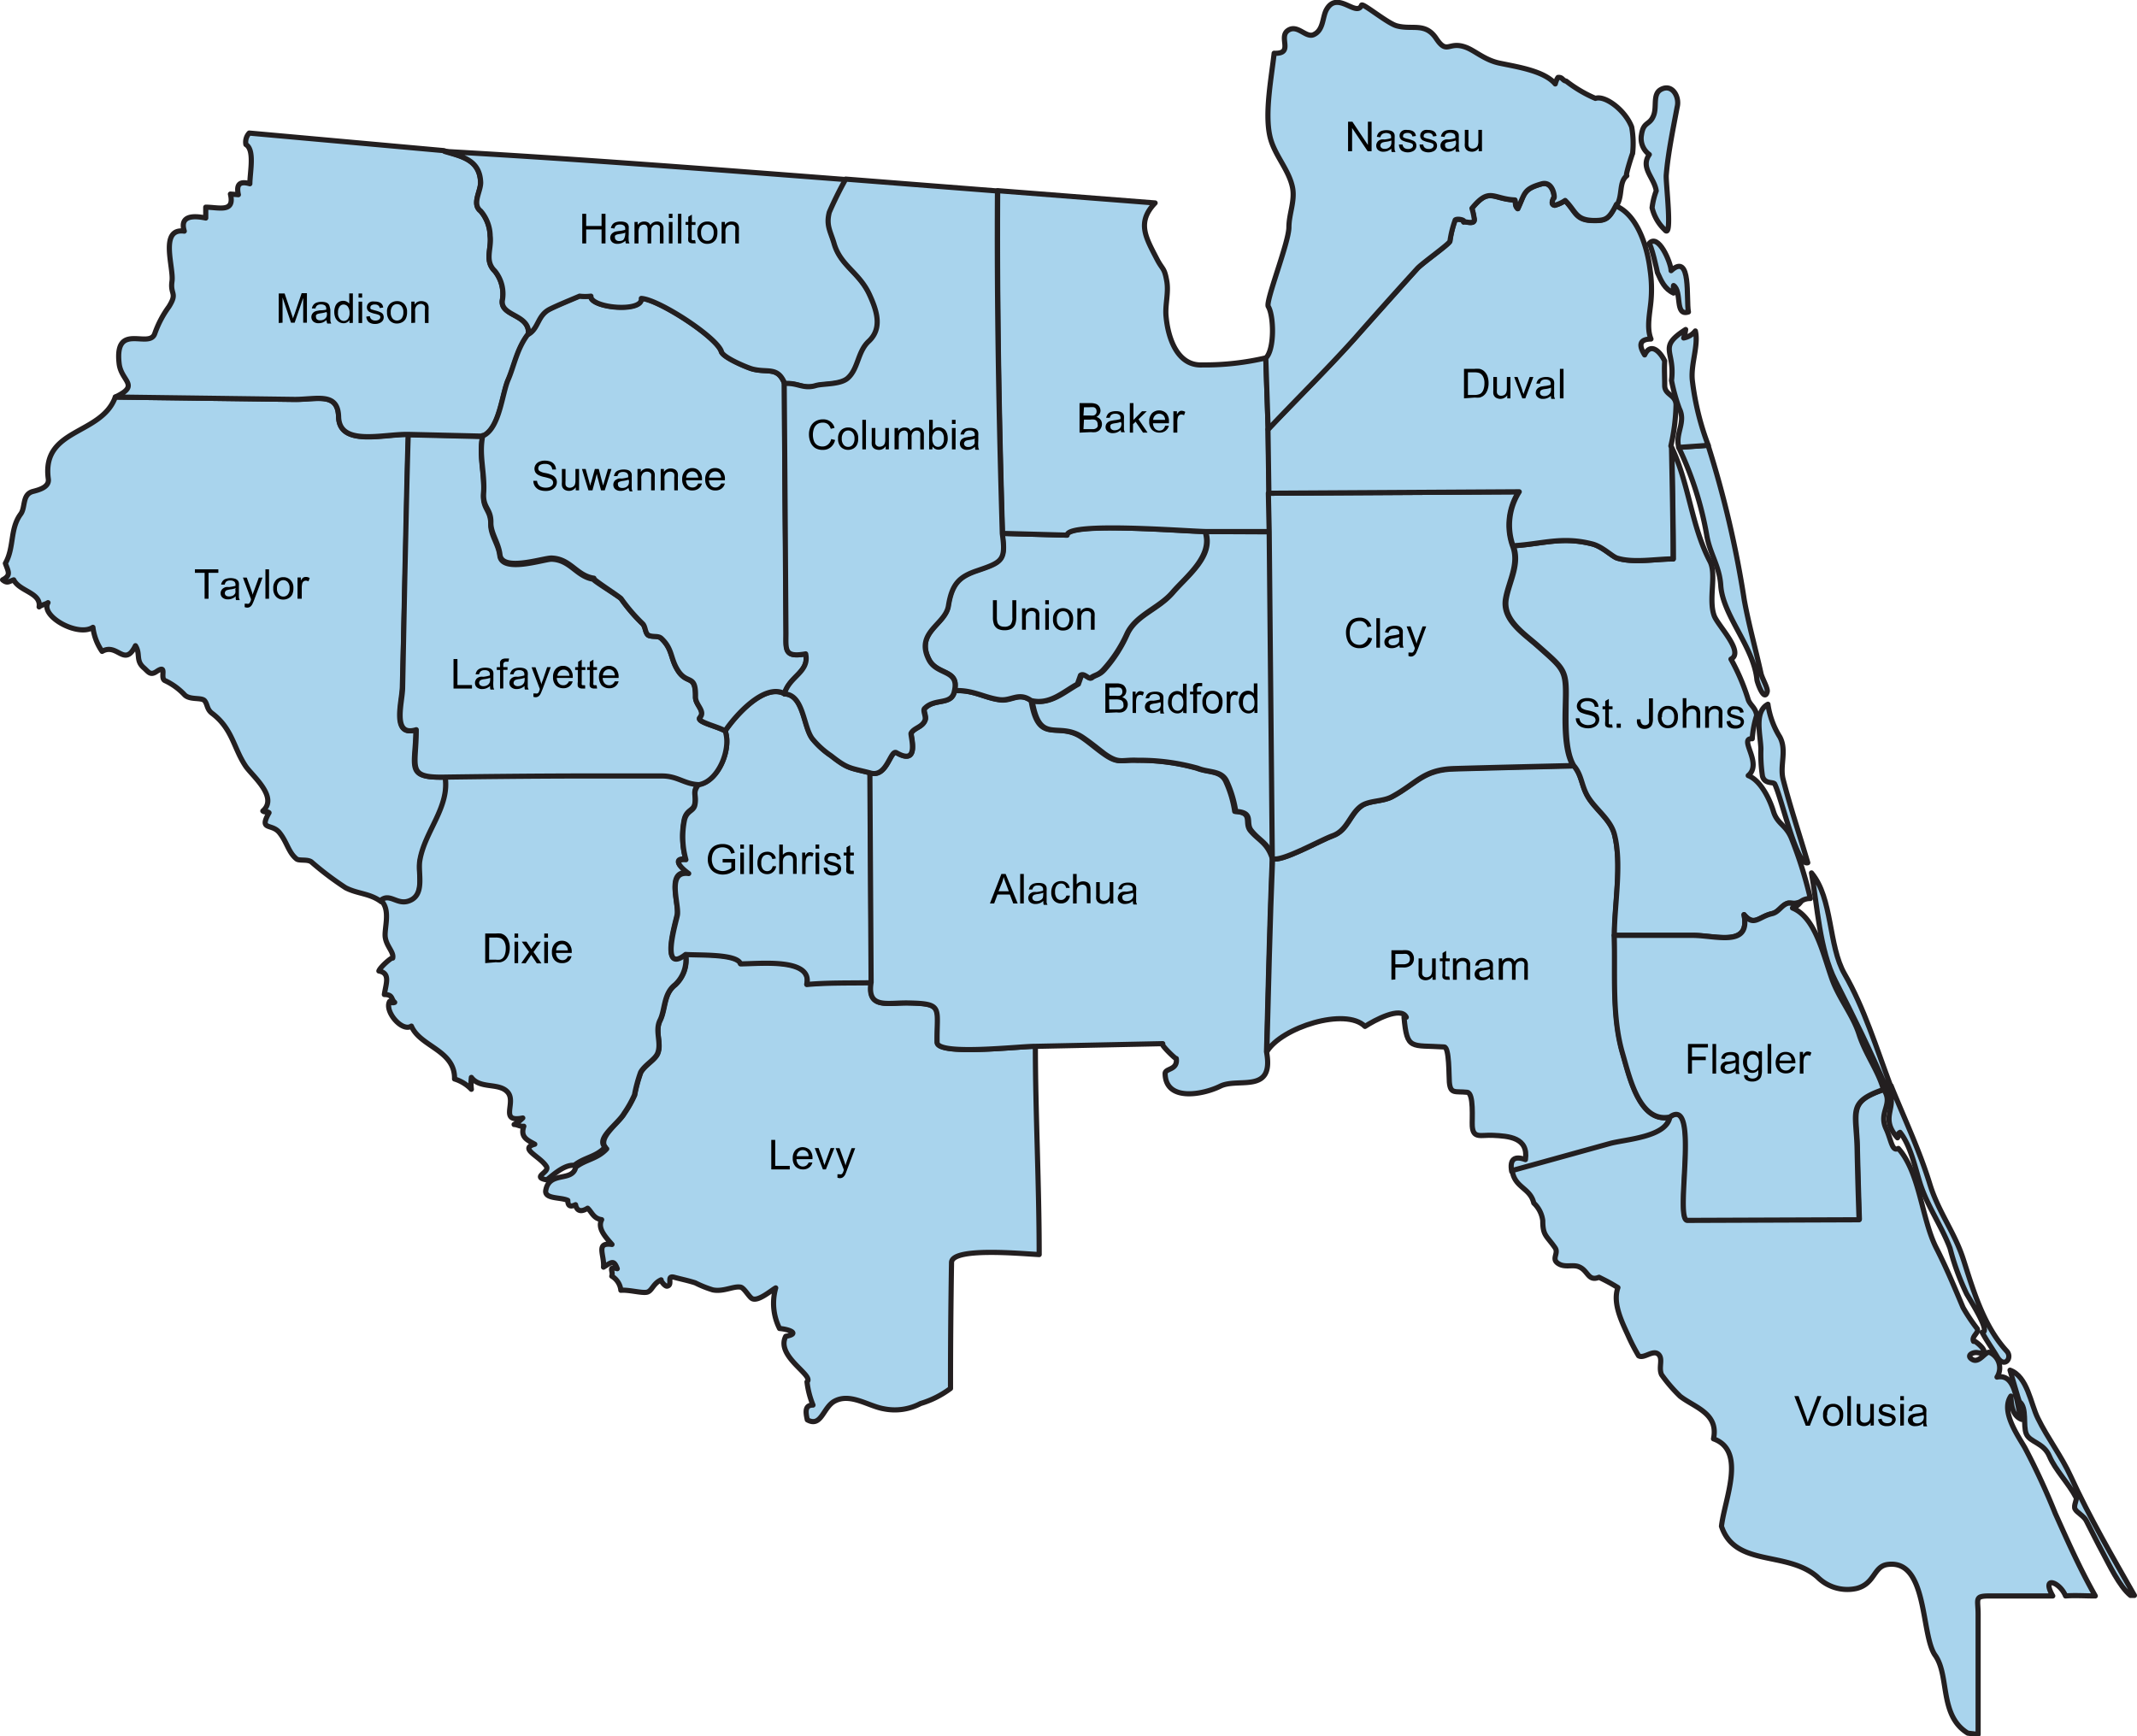 <?xml version="1.0" encoding="UTF-8"?> <svg xmlns="http://www.w3.org/2000/svg" viewBox="0 0 207 168.18"><path d="M178.68,94.36c-1.6-2.78-1.14-7.33-3.21-9.8.58,3.2.76,7.41,2.32,10.47,1.73,3.4,3.42,6.82,4.9,10.3l.44-.15C181.77,101.56,180.57,97.63,178.68,94.36Z" style="fill:#a9d4ed;stroke:#231f20;stroke-linecap:round;stroke-linejoin:round;stroke-width:0.5px"></path><path d="M192,129.06c.44.83,1,1.59,1.46,2.38.68,1.16,1.52.1.92-.56-2.22-2.42-3.2-5.76-4.18-8.82-.83-2.63-2.39-4.58-3.23-7.24-1-3.29-2.49-6.44-3.79-9.64l-.44.15c1.33,1.89-.83,2.78,1.06,4.89.18-.21-.07-.35.25-.53,1,1.26,1.43,3.29,1.92,4.88.7,2.24,2.09,4.16,2.92,6.35a23.84,23.84,0,0,0,1.61,4.42C191,126.21,192.85,129.1,192,129.06Z" style="fill:#a9d4ed;stroke:#231f20;stroke-linecap:round;stroke-linejoin:round;stroke-width:0.5px"></path><path d="M194.7,132.73c.13.41.85,3,.92,3.06.76.59.31,2.3.66,3.12s1.68.83,2.24,2.16,1.85,2.6,2.58,4c.11.21-.27.77-.1,1.11s.85.67,1.08,1.12c.55,1.06,1.1,2.19,1.63,3.16s1.58,3.23,2.66,4.09l.38,0c-2.13-3.75-4.36-7.58-6.16-11.51-.91-2-2.24-3.7-3.19-5.65C196.7,136,196.4,133.34,194.7,132.73Z" style="fill:#a9d4ed;stroke:#231f20;stroke-linecap:round;stroke-linejoin:round;stroke-width:0.5px"></path><path d="M39.61,87.38c1.62-.56.88-2.66,1.07-3.88.46-2.86,3-5.21,2.45-8.22h-.07c-3.82.08-2.81-.91-2.77-4.59-2.4.74-1.36-2.7-1.32-4.1l.27-10.68c.11-4.61.19-9.22.33-13.83-2.49,0-6.69,1.19-6.77-1.7-.07-2.42-2.09-1.66-4.24-1.69l-17.39-.23C9.82,42.2,4,41.44,4.68,46.4c.11.8-.93,1.06-1.5,1.21C2.12,47.9,2.49,49.15,2,49.8.94,51.24,1.4,53,.52,54.57c.28.81.58,1.15-.27,1.6.45.38.61.16,1.08,0C1.89,57.3,4,57.41,3.79,58.79c.16-.16.69-.28.86-.41C3.87,59.67,7.54,61.73,9,60.77a5.21,5.21,0,0,0,.89,2.33c1.49-.86,2.16,1.61,3.23-.55.51.8,0,1.43.8,2.13.47.41.63.79,1.26.36,1.07-.72.29.6.78.88a6.2,6.2,0,0,1,1.94,1.41c.53.5,1.65.2,1.93.56s.2.81.7,1.2c2,1.5,2.08,3.36,3.26,5.12.61.92,3.21,3,1.67,4.35.21.17.4,0,.6.17-1,1.77.25,1,1,1.92s.87,1.92,1.67,2.56c.27.2,1.07,0,1.44.29A29.74,29.74,0,0,0,33.48,86c1.17.6,2.35.53,3.43,1.34C37.78,86.59,38.48,87.78,39.61,87.38Z" style="fill:#a9d4ed;stroke:#231f20;stroke-linecap:round;stroke-linejoin:round;stroke-width:0.5px"></path><path d="M80.88,135.71c1.52-.78,3.23.5,4.73.76a5.36,5.36,0,0,0,3.56-.51,9.21,9.21,0,0,0,2.9-1.46q0-6.09.1-12.19c0-1.52,6.8-.86,8.49-.78,0-6.78-.37-13.91-.37-20.18-1.48,0-9.48.93-9.49-.39,0-3.36.65-3.74-2.74-3.81-2-.05-4.08.66-3.65-2-2.08,0-4.18,0-6.26.17.63-2.59-4.53-2-6.42-2-.32-1-4.14-.81-5.32-.91a3.29,3.29,0,0,1-1,3c-1.14.88-.9,2.28-1.46,3.44s.16,2.14-.22,3.17c-.24.65-1.26,1.14-1.66,1.88a13.94,13.94,0,0,0-.59,2.18,11,11,0,0,1-1,1.78c-.58,1-2.79,2.45-1.71,3.43-.93,1-2,1-3,1.77-.33,1.48-2.53.35-2.9,2.22-.18.89,1.41.67,2.13,1,0,.56.25.66.75.42.13.65.57.72,1.17.34.41.37.56,1,1.36,1.11-.43.84.36,1.66,1,2.4-1.62-.23-.72,1-.82,2.2.8-.5,1-.73,1.33.15-.94-.25-.35.25-.53.72a1.82,1.82,0,0,1,.88,1.37c.74-.07,2,.29,2.51.19s.59-.84,1.39-1.2c-.1,0,.35.65.58.61.61-.11-.15-1.1.73-.85.54.15,1.32.31,2,.53a10.4,10.4,0,0,0,1.69.68c1,.21,2-.37,2.65-.27.34,0,.79.84,1.11,1.08.55.42,1.88-.75,2.34-1a5.44,5.44,0,0,0,.37,3.93c1,.09,2,.51.6.76-1,1.95,2.8,3.79,2.06,4.41a8.48,8.48,0,0,0,.58,2.25c-.77,0-.74.6-.55,1.43C79.58,138.31,79.72,136.29,80.88,135.71Z" style="fill:#a9d4ed;stroke:#231f20;stroke-linecap:round;stroke-linejoin:round;stroke-width:0.5px"></path><path d="M60.46,107.84a11,11,0,0,0,1-1.78,13.94,13.94,0,0,1,.59-2.18c.4-.74,1.42-1.23,1.66-1.88.38-1-.29-2.15.22-3.17s.32-2.56,1.46-3.44a3.29,3.29,0,0,0,1-3c-2.54,2-.87-3.29-.79-3.84.16-1.11-1.09-4.31,1.09-4-.8-.58-1.59-1.43-.27-1.34a8.18,8.18,0,0,1-.13-3.88c.24-.9.87-.8,1-1.42.2-.93-.29-1.1.37-2-1.41,0-2.06-.84-3.58-.84l-8.74,0q-6.15,0-12.3.11h.07c.5,3-2,5.36-2.45,8.22-.19,1.22.55,3.32-1.07,3.88-1.13.4-1.83-.79-2.7-.07,1,.94.3,2.72.43,3.6s.85,1.43.72,2c0-.17-1.19.83-1.34,1.25,1.15.21.68,1.24.53,2.28.86,0,.63.46,1,.76a.45.45,0,0,1-.49-.09c-.53.95,1.21,3,2.11,2.39.84,2,4.24,2.32,4.18,5.12a3.86,3.86,0,0,1,1.63,1,4.81,4.81,0,0,1,0-1.15c.86,1.16,2.72.46,3.54,1.46s-.87,2.94,1.44,2.47a3.62,3.62,0,0,1-.84.63c.32,0,.57.22.94.17-.38,1.09.4,1.36,1.06,1.74-1.56.43.5,1.15,1.13,2.16.35.57-1.46,1,0,1.29.17,0,1.59-1.53,2.69-1.4,1-.8,2.09-.79,3-1.77C57.67,110.29,59.88,108.87,60.46,107.84Z" style="fill:#a9d4ed;stroke:#231f20;stroke-linecap:round;stroke-linejoin:round;stroke-width:0.5px"></path><path d="M160.43,18.49a6.86,6.86,0,0,0-.4,1.64,4.29,4.29,0,0,0,1.23,2.13c.78,1,.08-4.56.14-5.3.17-2.1.67-4.51,1.06-6.6.25-.94-.45-2.27-1.54-1.71-.85.42-.42,1.61-.72,2.47-.38,1.07-1,.59-1.2,1.94a1.93,1.93,0,0,0,.76,1.91C158.86,16.26,160.25,17.22,160.43,18.49Z" style="fill:#a9d4ed;stroke:#231f20;stroke-linecap:round;stroke-linejoin:round;stroke-width:0.5px"></path><path d="M165.34,51.94c.31,1.73,1.22,2.93,1.34,4.76.18,2.91,3.18,5.95,3.5,9.11,0,.22.72,2.26,1,1.2.09-.32-.51-1.34-.6-1.77-.53-2.4-1.19-4.74-1.62-7.11a99.7,99.7,0,0,0-3.51-15l-2.85.2A32.65,32.65,0,0,1,165.34,51.94Z" style="fill:#a9d4ed;stroke:#231f20;stroke-linecap:round;stroke-linejoin:round;stroke-width:0.5px"></path><path d="M170.72,75.18c.22.82,1.06.52,1.19.77.7,1.45,2.14,8,3.2,7.62-.81-2.75-1.67-5.29-2.39-8.08-.34-1.34.39-2.8-.32-4.11a8.18,8.18,0,0,1-1.15-3.16c-1.36.73-.72,2.94-.68,4.33A14.31,14.31,0,0,0,170.72,75.18Z" style="fill:#a9d4ed;stroke:#231f20;stroke-linecap:round;stroke-linejoin:round;stroke-width:0.5px"></path><path d="M160.54,26.39c.39.87.7,1.59,1.57,2,.07-.24-.06-.48,0-.73.85.56.07,3,1.44,2.56-.24-1.2.31-5.82-1.68-4,0-.74-1.26-3.76-2.16-2.59C159.89,23.38,160.57,26.46,160.54,26.39Z" style="fill:#a9d4ed;stroke:#231f20;stroke-linecap:round;stroke-linejoin:round;stroke-width:0.5px"></path><path d="M162.62,43.34l2.85-.2a26.26,26.26,0,0,1-1.54-6.27c-.18-1.57.62-3.41.29-4.81a1.91,1.91,0,0,1-1.13.68,4.45,4.45,0,0,0,.19-.82c-2.76,1.77-1,2-1.37,4.94a17.63,17.63,0,0,0,.76,2.73C163.33,40.91,162.24,42,162.62,43.34Z" style="fill:#a9d4ed;stroke:#231f20;stroke-linecap:round;stroke-linejoin:round;stroke-width:0.5px"></path><path d="M84.26,74.85c-1.93-.49-2.13-.38-3.74-1.65a8.35,8.35,0,0,1-1.8-1.63c-.91-1.15-.83-4.28-2.72-4.36-2-1.07-4.82,2.19-5.76,3.6.63,1.68-.62,4.87-2.56,5.17-.66.86-.17,1-.37,2-.13.62-.76.52-1,1.42a8.18,8.18,0,0,0,.13,3.88c-1.32-.09-.53.76.27,1.34-2.18-.3-.93,2.9-1.09,4-.08.55-1.75,5.85.79,3.84,1.18.1,5-.09,5.32.91,1.89,0,7-.6,6.42,2,2.08-.19,4.18-.13,6.26-.17l-.12-20.31Z" style="fill:#a9d4ed;stroke:#231f20;stroke-linecap:round;stroke-linejoin:round;stroke-width:0.5px"></path><path d="M70.24,70.81c-.73-.44-2.79-.87-2.45-1.28.57-.68-.44-1.25-.42-2,0-2.28-.79-1.15-1.7-2.57-.76-1.19-.49-2.06-1.62-3.12-.3-.29-.79-.16-1.16-.26s-.32-.84-.65-1.16A17,17,0,0,1,60.17,58c-.14-.19-3-1.93-2.65-1.88-1.7-.25-2.25-1.89-4.1-1.95-.74,0-4.77,1.36-5-.32-.13-1.15-.91-2-.88-3.07,0-1.43-.8-1.43-.7-2.92.13-2-.49-3.72-.08-5.57l-7.22-.17c-.14,4.61-.22,9.22-.33,13.83L39,66.59c0,1.4-1.08,4.84,1.32,4.1,0,3.68-1,4.67,2.77,4.59q6.15-.09,12.3-.11l8.74,0c1.52,0,2.17.8,3.58.84C69.62,75.68,70.87,72.49,70.24,70.81Z" style="fill:#a9d4ed;stroke:#231f20;stroke-linecap:round;stroke-linejoin:round;stroke-width:0.5px"></path><path d="M46.88,42.21c1.54-.79,1.74-4,2.36-5.4s.85-3,1.95-4.44c.12-2-2.72-1.7-2.54-3.26a3.51,3.51,0,0,0-.73-2.86c-1-1-.29-2.16-.45-3.41a3.79,3.79,0,0,0-.92-2.4c-.86-.67,0-1.87,0-2.75-.07-2.27-1.92-2.54-3.56-3.1l-18.85-1.7A1.28,1.28,0,0,0,23.82,14c.86.52.4,2.59.38,3.8-1-.29-1.33.08-1.11,1.06l-.77-.06c.44,1.83-1.1,1.28-2.39,1.27l0,1.05c-1.24-.26-2.54-.22-2.08,1.27-2.45-.33-1,3.54-1.19,4.86s.56,1.08-.3,2.46A10.14,10.14,0,0,0,15,32.29c-.49,1.58-3.93-1.18-3.46,2.93.2,1.75,2.09,2.07-.37,3.24l17.39.23c2.15,0,4.17-.73,4.24,1.69.08,2.89,4.28,1.65,6.77,1.7l7.22.17A.12.12,0,0,0,46.88,42.21Z" style="fill:#a9d4ed;stroke:#231f20;stroke-linecap:round;stroke-linejoin:round;stroke-width:0.5px"></path><path d="M113.94,102.54c.16,1.16-1.1.92-1.08,1.47.06,2.77,3.75,2,5.34,1.21,1.75-.87,5.26.81,4.48-3.34.17-6.24.3-12.49.56-18.72-.49-1.53-1.31-1.73-2.11-2.68-.66-.77.34-1.77-1.53-1.88a10.75,10.75,0,0,0-.83-2.82c-.48-1.18-1.72-.91-2.84-1.36a20.78,20.78,0,0,0-5.81-.77c-1.6-.08-1.78.39-3.21-.62-.77-.54-1.37-1.09-2.11-1.59-2.42-1.65-4.18.83-4.92-3.56C98.67,67,98,68,96.79,67.79c-1.46-.2-2.53-1-4.32-.87-.26,1.43-1.89.68-2.86,1.67-.24.24.19.8,0,1.19-.27.67-1.06.71-1.34,1.24-.09.19.9,3.22-1.41,1.89-.63-.37-.92,2.51-2.6,1.94l.12,20.31c-.43,2.65,1.64,1.94,3.65,2,3.39.07,2.69.45,2.74,3.81,0,1.32,8,.38,9.49.39l12.37-.26C112.3,101.1,114,102.72,113.94,102.54Z" style="fill:#a9d4ed;stroke:#231f20;stroke-linecap:round;stroke-linejoin:round;stroke-width:0.5px"></path><path d="M116.77,51.49c.85,2.37-1.73,4.24-3.16,5.91s-3.6,2.19-4.43,4.06A13.19,13.19,0,0,1,107,64.85c-.52.58-.86.51-1.24.81-.23.18-.7-.51-1-.24l-.3.85c-1.37.75-2.66,2-4.48,1.61.74,4.39,2.5,1.91,4.92,3.56.74.5,1.34,1,2.11,1.59,1.43,1,1.61.54,3.21.62a20.78,20.78,0,0,1,5.81.77c1.12.45,2.36.18,2.84,1.36a10.75,10.75,0,0,1,.83,2.82l0,0,0,0c1.87.11.87,1.11,1.53,1.88.8,1,1.62,1.15,2.11,2.68q-.17-15.82-.23-31.64Z" style="fill:#a9d4ed;stroke:#231f20;stroke-linecap:round;stroke-linejoin:round;stroke-width:0.5px"></path><path d="M104.36,66.27l.3-.85c.35-.27.82.42,1,.24.38-.3.72-.23,1.24-.81a13.19,13.19,0,0,0,2.23-3.39c.83-1.87,3.13-2.54,4.43-4.06s4-3.54,3.16-5.91c-2,0-13.4-1-13.4.35l-6.26-.17c.36,2.59,0,2.75-2.4,3.57-1.69.57-2.47,1.21-2.82,3.42C91.6,60.5,88.62,61.21,90,63.9c.79,1.52,2.95.93,2.46,3,1.79-.08,2.86.67,4.32.87,1.18.17,1.88-.77,3.09.09C101.7,68.31,103,67,104.36,66.27Z" style="fill:#a9d4ed;stroke:#231f20;stroke-linecap:round;stroke-linejoin:round;stroke-width:0.5px"></path><path d="M78.06,63.33c-2.11.4-1.9-.42-1.91-2l-.06-8.91Q76,44.8,76,37.16c-.69-1.72-1.64-1-3.14-1.44-.35-.09-2.8-1.09-3-1.67-.38-1.36-6-5.06-7.77-5.17.19,1.4-5,.94-4.88-.22a4.67,4.67,0,0,1-1.1,0c-.94.4-2.19.91-2.86,1.25-1.23.61-1.11,1.84-2.08,2.43-1.1,1.41-1.36,3.08-1.95,4.44s-.82,4.61-2.36,5.4a.12.12,0,0,1-.09,0c-.41,1.85.21,3.6.08,5.57-.1,1.49.74,1.49.7,2.92,0,1,.75,1.92.88,3.07.2,1.68,4.23.29,5,.32,1.85.06,2.4,1.7,4.1,1.95C57.18,56,60,57.77,60.17,58a17,17,0,0,0,2.07,2.41c.33.32.21,1,.65,1.16s.86,0,1.16.26c1.13,1.06.86,1.93,1.62,3.12.91,1.42,1.75.29,1.7,2.57,0,.8,1,1.37.42,2-.34.41,1.72.84,2.45,1.28.94-1.41,3.79-4.67,5.76-3.6C76.46,65.49,78.44,65.12,78.06,63.33Z" style="fill:#a9d4ed;stroke:#231f20;stroke-linecap:round;stroke-linejoin:round;stroke-width:0.5px"></path><path d="M46.56,17.69c0,.88-.87,2.08,0,2.75a3.79,3.79,0,0,1,.92,2.4c.16,1.25-.58,2.41.45,3.41a3.51,3.51,0,0,1,.73,2.86c-.18,1.56,2.66,1.3,2.54,3.26,1-.59.85-1.82,2.08-2.43.67-.34,1.92-.85,2.86-1.25a4.67,4.67,0,0,0,1.1,0c-.08,1.16,5.07,1.62,4.88.22,1.73.11,7.39,3.81,7.77,5.17.16.58,2.61,1.58,3,1.67,1.5.39,2.45-.28,3.14,1.44,1.28-.13,1.82.56,3.06.19.69-.21,2.44-.07,3.14-.76,1-.94.89-2.52,2-3.54,1.34-1.26.76-3,.08-4.47-1-2.21-2.83-2.82-3.45-5-.34-1.16-.78-1.73-.44-3a35.08,35.08,0,0,1,1.59-3.21c-13-1-25.95-2-38.94-2.73C44.64,15.15,46.49,15.42,46.56,17.69Z" style="fill:#a9d4ed;stroke:#231f20;stroke-linecap:round;stroke-linejoin:round;stroke-width:0.5px"></path><path d="M103.37,51.84c0-1.3,11.43-.39,13.4-.35l6.24,0-.08-3.74-.09-6.18-.23-6.9a25.92,25.92,0,0,1-6.14.68c-2.4.12-3.32-2.53-3.52-4.7-.11-1.11.27-2.27.07-3.42-.24-1.34-.39-1.06-.94-2.11-1.09-2.11-2-3.57-.19-5.46L96.64,18.47c-.07,11,.14,22.16.47,33.2Z" style="fill:#a9d4ed;stroke:#231f20;stroke-linecap:round;stroke-linejoin:round;stroke-width:0.5px"></path><path d="M134.89,77.16c-.93.51-2.24.36-3,.91-1.12.79-1.33,2.37-2.78,2.89-1.18.42-5.06,2.62-5.84,2.2-.26,6.23-.39,12.48-.56,18.72,1.41-2.36,7.64-4.33,9.51-2.45.87-.57,3.49-2,4-.89l-.22,0c.29,3.24.68,2.67,3.89,2.88.51,0,.45,2.87.5,3.39.1,1.2.55.88,1.72,1,.68.06.46,2.64.5,3.27.08,1.26.84.84,2,.9,1.54.07,3.46.21,3.15,2.35-1.1-.4-1.54,0-1.33,1.15l9.47-2.62c1.55-.42,5.52-.57,5.81-2.61h0c-2.9.51-3.85-3.91-4.51-6.17-1.05-3.58-.7-7.63-.81-11.44,0-3,.73-6.95,0-9.81-.42-1.53-2-2.49-2.68-3.83-.53-1-.5-1.92-1.25-2.8-3.84.09-7.68.18-11.51.29C137.91,74.54,137.28,75.86,134.89,77.16Z" style="fill:#a9d4ed;stroke:#231f20;stroke-linecap:round;stroke-linejoin:round;stroke-width:0.5px"></path><path d="M123.24,83.16c.78.42,4.66-1.78,5.84-2.2,1.45-.52,1.66-2.1,2.78-2.89.79-.55,2.1-.4,3-.91,2.39-1.3,3-2.62,6-2.71,3.83-.11,7.67-.2,11.51-.29-.9-1.52-.78-4.46-.74-6.16.08-3.15-.11-3.13-2.72-5.45-1.35-1.2-3.46-2.52-3.07-4.59.31-1.69,1.35-3.36.67-5.09a6,6,0,0,1,.6-5.23l-24.25.14.08,3.74Q123.09,67.35,123.24,83.16Z" style="fill:#a9d4ed;stroke:#231f20;stroke-linecap:round;stroke-linejoin:round;stroke-width:0.5px"></path><path d="M80.79,23.58c.62,2.18,2.45,2.79,3.45,5,.68,1.49,1.26,3.21-.08,4.47-1.09,1-1,2.6-2,3.54-.7.69-2.45.55-3.14.76-1.24.37-1.78-.32-3.06-.19q.06,7.64.11,15.27l.06,8.91c0,1.57-.2,2.39,1.91,2,.38,1.79-1.6,2.16-2.06,3.88,1.89.08,1.81,3.21,2.72,4.36a8.35,8.35,0,0,0,1.8,1.63c1.61,1.27,1.81,1.16,3.74,1.65h0c1.68.57,2-2.31,2.6-1.94,2.31,1.33,1.32-1.7,1.41-1.89.28-.53,1.07-.57,1.34-1.24.16-.39-.27-1,0-1.19,1-1,2.6-.24,2.86-1.67.49-2.09-1.67-1.5-2.46-3-1.39-2.69,1.59-3.4,1.88-5.24.35-2.21,1.13-2.85,2.82-3.42,2.41-.82,2.76-1,2.4-3.57-.33-11-.54-22.16-.47-33.2l-14.7-1.15a35.08,35.08,0,0,0-1.59,3.21C80,21.85,80.45,22.42,80.79,23.58Z" style="fill:#a9d4ed;stroke:#231f20;stroke-linecap:round;stroke-linejoin:round;stroke-width:0.5px"></path><path d="M179.92,111.32q.08,3.39.19,6.78l-16.63.06c-1.31,0,1.31-12.17-1.72-10-.29,2-4.26,2.19-5.81,2.61l-9.47,2.62h0c.23,1.68,1.74,1.66,2.09,3.15a2.83,2.83,0,0,1,.87,1.71c0,1.46.36,1.43,1.19,2.62.4.58-.47,1.12.41,1.59.63.34,1.37,0,1.94.27.86.37.85,1.43,1.91,1,.8.4,1.08.54,1.83,1-.54,1.52.4,3.35,1,4.67a18.3,18.3,0,0,0,1,1.93c.5.33,1.38-.6,1.9-.16s0,1.28.33,2a14.81,14.81,0,0,0,1.8,2.09c1.41,1.09,3.74,1.64,3.23,4.12,3.21,1.15,1.07,5.85.77,8.47,1.33,4,6.33,2.33,9.29,4.91a4.09,4.09,0,0,0,3.81,1.11c1.79-.47,1.61-2.14,3-2.32,3.91-.51,3.19,6.82,4.6,8.8s.37,5.84,3.16,7.54l1,.12q0-5.82,0-11.65c0-1.49-.39-1.76,1.13-1.76h6.1c-1.14-2,.67-1.39,1.24,0,.88-.07,1.93,0,2.88,0-1.52-2.7-2.6-5.15-3.88-8a67.57,67.57,0,0,0-2.94-6.36c-.76-1.3-2.34-3.55-1.36-5,.05.94.17,1.92,1.05,2.26-.54-1.3-.44-4.5-2.39-4.1a1.65,1.65,0,0,0-.71-2.39c-.39-.16-1,1.08-1.67.69s.05-.75.49-.67c1.68.31-.57-1.48-.38-1.09-.24-.49.57-.84.35-1.23a17,17,0,0,1-1.37-2.05c-.87-2.07-1.64-3.91-2.59-5.77-1.43-2.82-1.58-7.3-3.68-9.64-.62.35-.69-.86-1.19-1.92-.76-1.63.75-2.35-.22-3.78h0C179,106.72,179.85,107.62,179.92,111.32Z" style="fill:#a9d4ed;stroke:#231f20;stroke-linecap:round;stroke-linejoin:round;stroke-width:0.5px"></path><path d="M156.65,54.06c-.49-.16-1.45-1.12-2.41-1.37-2.94-.75-4.76,0-7.66.18.68,1.73-.36,3.4-.67,5.09-.39,2.07,1.72,3.39,3.07,4.59,2.61,2.32,2.8,2.3,2.72,5.45,0,1.7-.16,4.64.74,6.16.75.88.72,1.77,1.25,2.8.7,1.34,2.26,2.3,2.68,3.83.76,2.86,0,6.84,0,9.81l7.57,0c2.25,0,5.62,1.19,5-2,1,1.18,1.43.19,2.71-.1.66-.15.89-.79,1.5-1,.3-.1.73.16,1.32-.2a1.52,1.52,0,0,1,.89-.26,40.32,40.32,0,0,0-1.83-5.83c-.55-1.34-1.37-1.37-1.75-2.62s-1.26-3-2.44-3.46c1.45-1.19-1-3.64.39-3.57a9.74,9.74,0,0,1,.43-2.26c-.11-.81-.69-1-.85-1.63a20.35,20.35,0,0,0-1.64-3.82c1.33-.69-1.29-3.26-1.63-4.22-.57-1.59.26-4-.41-5.26-1.82-3.48-2-7.47-3.69-11,.07,3.6.14,7.19.15,10.78C160.42,54.14,158.25,54.56,156.65,54.06Z" style="fill:#a9d4ed;stroke:#231f20;stroke-linecap:round;stroke-linejoin:round;stroke-width:0.5px"></path><path d="M154.38,21.37c-1.81,0-1.72-.87-2.79-1.94a3.23,3.23,0,0,1-1,.46c-.47-.07-.1-.66-.12-.68.18.12,0-1.72-1.16-1.39-1.78.5-1.61.94-2.3,2.4-.28-.27-.18-.48-.28-.84-2.21-.1-2.45-1.28-4.17.81a6.16,6.16,0,0,1,.21.93c.24.75-.86.29-1,.39.16-.2-.63-.36-.83-.19a10.18,10.18,0,0,0-.51,2.06c-.11.31-2.68,2.11-3.17,2.65q-3.06,3.42-6.11,6.83c-2.69,3-5.57,5.81-8.33,8.74l.09,6.18,24.25-.14a6,6,0,0,0-.6,5.23c2.9-.18,4.72-.93,7.66-.18,1,.25,1.92,1.21,2.41,1.37,1.6.5,3.77.08,5.43.08,0-3.59-.08-7.18-.15-10.78l-.06-.16a19.82,19.82,0,0,0,.5-4c-.05-1-1.1-.92-1.1-1.86s-.05-1.56,0-2.37c-.38-.8-1.32-1.9-1.94-.59-.58-.93-.52-1.52.61-1.54-.44-1.07-.11-2.47,0-3.67a12.9,12.9,0,0,0-.09-3.07c-.26-2.18-1.22-5.28-3.3-6.15l0-.14C155.85,21.21,155.56,21.39,154.38,21.37Z" style="fill:#a9d4ed;stroke:#231f20;stroke-linecap:round;stroke-linejoin:round;stroke-width:0.5px"></path><path d="M173.14,87.51c-.61.21-.84.85-1.5,1-1.28.29-1.74,1.28-2.71.1.66,3.2-2.71,2-5,2l-7.57,0c.11,3.81-.24,7.86.81,11.44.66,2.26,1.61,6.68,4.51,6.17l.05,0h0c3-2.21.41,10,1.72,10l16.63-.06q-.12-3.39-.19-6.78c-.07-3.7-1-4.6,2.55-5.84-.5-1.81-1.75-3.43-2.36-5.34s-2-3.54-2.66-5.46c-.88-2.52-1.63-5.9-3.79-6.78a1.59,1.59,0,0,0,.8-.59C173.87,87.67,173.44,87.41,173.14,87.51Z" style="fill:#a9d4ed;stroke:#231f20;stroke-linecap:round;stroke-linejoin:round;stroke-width:0.5px"></path><path d="M150.65,8.13c-1.05-1.25-3.61-1.64-5.34-2-1.51-.3-2.45-1.25-3.38-1.57-1.65-.58-1.74.77-2.81-.83s-2.32-.81-3.83-1.23c-.91-.25-3.29-2.24-3.4-2-.49,1.21-2.34-1.46-3.4.43-.41.73-.27,2-1.25,2.43-.76.34-1.57-1.06-2.5-.4s.63,2.28-1.32,2.2c-.26,2.33-.92,5.73-.42,8,.4,1.85,1.87,3.25,2.21,5.06.23,1.26-.36,2.54-.36,3.79,0,1.48-2.29,7.19-2,7.68.54.89.63,4.15-.24,5l.23,6.9c2.76-2.93,5.64-5.75,8.33-8.74q3-3.42,6.11-6.83c.49-.54,3.06-2.34,3.17-2.65a10.18,10.18,0,0,1,.51-2.06c.2-.17,1,0,.83.19.09-.1,1.19.36,1-.39a6.16,6.16,0,0,0-.21-.93c1.72-2.09,2-.91,4.17-.81.1.36,0,.57.28.84.69-1.46.52-1.9,2.3-2.4,1.16-.33,1.34,1.51,1.16,1.39,0,0-.35.61.12.68a3.23,3.23,0,0,0,1-.46c1.07,1.07,1,1.91,2.79,1.94,1.18,0,1.47-.16,2.18-1.57l0,.14c.63-.94.2-2.27,1-2.91-.22.19.56-2.23.56-2.15a8.82,8.82,0,0,0-.09-2.57c-.62-1.63-2.58-3.09-3.51-2.77a12.84,12.84,0,0,1-2.83-1.67c-.37-.06-.34-.4-.79-.36C150.79,7.66,150.68,8,150.65,8.13Z" style="fill:#a9d4ed;stroke:#231f20;stroke-linecap:round;stroke-linejoin:round;stroke-width:0.5px"></path><path d="M95.89,87.52,97,84.66h.41l1.17,2.86h-.43l-.33-.87h-1.2l-.32.87Zm.83-1.18h1l-.3-.79c-.09-.24-.16-.44-.2-.59a4.21,4.21,0,0,1-.16.55Z"></path><path d="M98.82,87.52V84.66h.35v2.86Z"></path><path d="M101.07,87.26a1.06,1.06,0,0,1-.76.31.77.77,0,0,1-.53-.17A.55.55,0,0,1,99.6,87a.5.5,0,0,1,.07-.27.46.46,0,0,1,.18-.21.71.71,0,0,1,.25-.11,1.66,1.66,0,0,1,.31,0,3.18,3.18,0,0,0,.63-.13v-.09a.38.38,0,0,0-.1-.3.58.58,0,0,0-.4-.12.6.6,0,0,0-.36.09.54.54,0,0,0-.18.31l-.34,0a.85.85,0,0,1,.15-.36.71.71,0,0,1,.31-.21,1.41,1.41,0,0,1,.47-.07,1.33,1.33,0,0,1,.44.06.56.56,0,0,1,.24.16.53.53,0,0,1,.11.24,2.1,2.1,0,0,1,0,.32v.47c0,.33,0,.54,0,.62a.58.58,0,0,0,.09.25h-.37A.89.89,0,0,1,101.07,87.26Zm0-.78a2.42,2.42,0,0,1-.57.13,1.63,1.63,0,0,0-.31.07.33.33,0,0,0-.14.12.3.3,0,0,0,.06.4.46.46,0,0,0,.31.09.69.69,0,0,0,.36-.09A.56.56,0,0,0,101,87a1,1,0,0,0,.05-.35Z"></path><path d="M103.3,86.76l.34,0a.92.92,0,0,1-.29.56.86.86,0,0,1-.57.2.93.93,0,0,1-.69-.28,1.15,1.15,0,0,1-.26-.8,1.38,1.38,0,0,1,.12-.59.75.75,0,0,1,.33-.37,1,1,0,0,1,.5-.13.86.86,0,0,1,.55.17.76.76,0,0,1,.28.49l-.34,0a.59.59,0,0,0-.18-.32.44.44,0,0,0-.3-.1.54.54,0,0,0-.43.19.92.92,0,0,0-.16.6.93.93,0,0,0,.16.61.49.49,0,0,0,.41.19.48.48,0,0,0,.35-.13A.65.65,0,0,0,103.3,86.76Z"></path><path d="M103.94,87.52V84.66h.35v1a.79.79,0,0,1,.62-.28.88.88,0,0,1,.41.09.53.53,0,0,1,.24.25,1.16,1.16,0,0,1,.07.47v1.31h-.35V86.21a.59.59,0,0,0-.11-.39.45.45,0,0,0-.33-.12.6.6,0,0,0-.29.08.53.53,0,0,0-.2.22,1,1,0,0,0-.06.39v1.13Z"></path><path d="M107.53,87.52v-.3a.77.77,0,0,1-.66.35.94.94,0,0,1-.34-.07.58.58,0,0,1-.24-.18.68.68,0,0,1-.11-.26,2.38,2.38,0,0,1,0-.33V85.45h.35V86.6a2.74,2.74,0,0,0,0,.37.4.4,0,0,0,.14.22.45.45,0,0,0,.27.07.56.56,0,0,0,.3-.08.41.41,0,0,0,.19-.22,1,1,0,0,0,.06-.4V85.45h.35v2.07Z"></path><path d="M109.74,87.26a1.11,1.11,0,0,1-.37.24,1.23,1.23,0,0,1-.39.07.74.74,0,0,1-.52-.17.53.53,0,0,1-.19-.43.6.6,0,0,1,.07-.27.63.63,0,0,1,.18-.21.76.76,0,0,1,.26-.11,1.53,1.53,0,0,1,.31,0,3.54,3.54,0,0,0,.63-.13v-.09a.41.41,0,0,0-.1-.3.6.6,0,0,0-.4-.12.61.61,0,0,0-.37.09.49.49,0,0,0-.17.31l-.35,0a.86.86,0,0,1,.16-.36.66.66,0,0,1,.31-.21,1.33,1.33,0,0,1,.47-.07,1.27,1.27,0,0,1,.43.06.56.56,0,0,1,.24.16.45.45,0,0,1,.11.24,1.29,1.29,0,0,1,0,.32v.47c0,.33,0,.54,0,.62a1.06,1.06,0,0,0,.09.25h-.36A.88.88,0,0,1,109.74,87.26Zm0-.78a2.41,2.41,0,0,1-.58.13,1.85,1.85,0,0,0-.31.07.37.37,0,0,0-.13.12.24.24,0,0,0,0,.16.3.3,0,0,0,.1.24.51.51,0,0,0,.32.09.74.74,0,0,0,.36-.09.59.59,0,0,0,.23-.24.82.82,0,0,0,.06-.35Z"></path><path d="M104.57,41.91V39.05h1.08a1.45,1.45,0,0,1,.52.08.71.71,0,0,1,.32.27.76.76,0,0,1,.11.38.67.67,0,0,1-.1.34.79.79,0,0,1-.3.27.74.74,0,0,1,.4.26.69.69,0,0,1,.14.43.78.78,0,0,1-.09.37.75.75,0,0,1-.21.27.89.89,0,0,1-.31.14,2,2,0,0,1-.46,0Zm.38-1.66h.62a1.48,1.48,0,0,0,.36,0,.4.4,0,0,0,.22-.15.39.39,0,0,0,.07-.25.54.54,0,0,0-.06-.25.38.38,0,0,0-.2-.15,1.93,1.93,0,0,0-.43,0H105Zm0,1.32h1a.63.63,0,0,0,.22-.08.46.46,0,0,0,.15-.16.47.47,0,0,0,0-.24.44.44,0,0,0-.08-.28.39.39,0,0,0-.23-.16,1.11,1.11,0,0,0-.41,0H105Z"></path><path d="M108.57,41.65a1.49,1.49,0,0,1-.38.24,1.23,1.23,0,0,1-.39.07.76.76,0,0,1-.52-.17.56.56,0,0,1-.19-.43.68.68,0,0,1,.07-.28.7.7,0,0,1,.18-.2.76.76,0,0,1,.26-.11l.31-.06a2.93,2.93,0,0,0,.63-.12V40.5a.38.38,0,0,0-.1-.3.58.58,0,0,0-.4-.12.61.61,0,0,0-.37.09.51.51,0,0,0-.17.3l-.35,0a1,1,0,0,1,.16-.36.66.66,0,0,1,.31-.21,1.33,1.33,0,0,1,.47-.07,1.27,1.27,0,0,1,.43.06.67.67,0,0,1,.25.16.53.53,0,0,1,.1.24,1.29,1.29,0,0,1,0,.32V41c0,.33,0,.53,0,.62a1.06,1.06,0,0,0,.09.25h-.36A.66.66,0,0,1,108.57,41.65Zm0-.78A2.41,2.41,0,0,1,108,41a1.68,1.68,0,0,0-.3.07.33.33,0,0,0-.14.12.3.3,0,0,0,0,.16.28.28,0,0,0,.11.24.46.46,0,0,0,.31.09.74.74,0,0,0,.36-.09.59.59,0,0,0,.23-.24.82.82,0,0,0,.06-.35Z"></path><path d="M109.44,41.91V39.05h.35v1.63l.83-.84h.46l-.8.77.88,1.3h-.44L110,40.85l-.25.24v.82Z"></path><path d="M112.86,41.24l.36,0a.88.88,0,0,1-.32.49.92.92,0,0,1-.59.18,1,1,0,0,1-.72-.28,1.1,1.1,0,0,1-.27-.79,1.13,1.13,0,0,1,.27-.81,1,1,0,0,1,1.38,0,1.17,1.17,0,0,1,.26.8V41h-1.55a.85.85,0,0,0,.2.53.57.57,0,0,0,.43.18.59.59,0,0,0,.33-.1A.76.76,0,0,0,112.86,41.24Zm-1.16-.57h1.16a.69.69,0,0,0-.13-.39.56.56,0,0,0-.44-.2.54.54,0,0,0-.4.16A.64.64,0,0,0,111.7,40.67Z"></path><path d="M113.66,41.91V39.84H114v.31a1,1,0,0,1,.23-.29.36.36,0,0,1,.22-.07.72.72,0,0,1,.36.11l-.12.33a.49.49,0,0,0-.25-.08.38.38,0,0,0-.21.07.36.36,0,0,0-.13.19,1.4,1.4,0,0,0-.06.41v1.09Z"></path><path d="M107.07,69.06V66.2h1.08a1.25,1.25,0,0,1,.52.09.57.57,0,0,1,.31.26.68.68,0,0,1,.12.38.74.74,0,0,1-.1.35.86.86,0,0,1-.3.26.8.8,0,0,1,.4.26.71.71,0,0,1,.14.43.82.82,0,0,1-.09.38.8.8,0,0,1-.21.26.89.89,0,0,1-.31.14,1.61,1.61,0,0,1-.47,0Zm.38-1.66h.62a1.48,1.48,0,0,0,.36,0,.44.44,0,0,0,.22-.14.41.41,0,0,0,.07-.25.55.55,0,0,0-.06-.26.35.35,0,0,0-.2-.14,1.54,1.54,0,0,0-.44,0h-.57Zm0,1.32h1a.63.63,0,0,0,.22-.08.39.39,0,0,0,.15-.16.6.6,0,0,0,0-.24.44.44,0,0,0-.08-.28.39.39,0,0,0-.23-.16,1.4,1.4,0,0,0-.42-.05h-.66Z"></path><path d="M109.71,69.06V67H110v.31a1.11,1.11,0,0,1,.23-.29.36.36,0,0,1,.22-.07.72.72,0,0,1,.36.11l-.12.33a.49.49,0,0,0-.25-.08.38.38,0,0,0-.21.07.35.35,0,0,0-.13.2,1.31,1.31,0,0,0-.06.41v1.08Z"></path><path d="M112.4,68.81A1.43,1.43,0,0,1,112,69a1,1,0,0,1-.39.07.76.76,0,0,1-.52-.17.56.56,0,0,1-.19-.43.6.6,0,0,1,.07-.27.64.64,0,0,1,.19-.21.82.82,0,0,1,.25-.11,1.53,1.53,0,0,1,.31,0,4.75,4.75,0,0,0,.63-.12v-.1a.38.38,0,0,0-.1-.3.58.58,0,0,0-.4-.12.61.61,0,0,0-.37.09.54.54,0,0,0-.17.31l-.34,0a.85.85,0,0,1,.15-.36.66.66,0,0,1,.31-.21,1.66,1.66,0,0,1,.47-.07,1.27,1.27,0,0,1,.43.06.67.67,0,0,1,.25.16.53.53,0,0,1,.11.24,2.55,2.55,0,0,1,0,.32v.47a3.65,3.65,0,0,0,0,.62.73.73,0,0,0,.08.25h-.36A.66.66,0,0,1,112.4,68.81Zm0-.79a2.41,2.41,0,0,1-.58.13,1.68,1.68,0,0,0-.3.07.33.33,0,0,0-.14.12.31.31,0,0,0,0,.17.27.27,0,0,0,.11.23.46.46,0,0,0,.31.09.74.74,0,0,0,.36-.09.53.53,0,0,0,.23-.24.82.82,0,0,0,.06-.35Z"></path><path d="M114.61,69.06V68.8a.63.63,0,0,1-.58.31.82.82,0,0,1-.45-.14.85.85,0,0,1-.32-.38,1.25,1.25,0,0,1-.12-.56,1.7,1.7,0,0,1,.1-.57.86.86,0,0,1,.78-.52.73.73,0,0,1,.33.08.61.61,0,0,1,.24.21v-1h.35v2.86Zm-1.11-1a.9.9,0,0,0,.17.59.51.51,0,0,0,.4.2.49.49,0,0,0,.39-.19.84.84,0,0,0,.16-.57,1,1,0,0,0-.16-.63.53.53,0,0,0-.41-.2.51.51,0,0,0-.39.19A1,1,0,0,0,113.5,68Z"></path><path d="M115.58,69.06v-1.8h-.31V67h.31v-.22a1.14,1.14,0,0,1,0-.31.52.52,0,0,1,.18-.23.74.74,0,0,1,.36-.08l.33,0,0,.31-.21,0a.3.3,0,0,0-.23.07.41.41,0,0,0-.06.26V67h.4v.27h-.4v1.8Z"></path><path d="M116.47,68a1.09,1.09,0,0,1,.32-.85,1,1,0,0,1,.66-.23.94.94,0,0,1,.7.28,1.09,1.09,0,0,1,.27.78,1.41,1.41,0,0,1-.12.63A.84.84,0,0,1,118,69a1,1,0,0,1-.5.13.93.93,0,0,1-.71-.28A1.13,1.13,0,0,1,116.47,68Zm.36,0a.86.86,0,0,0,.18.6.56.56,0,0,0,.44.2.55.55,0,0,0,.43-.2.89.89,0,0,0,.18-.61.84.84,0,0,0-.18-.58.57.57,0,0,0-.43-.2.56.56,0,0,0-.44.2A.85.85,0,0,0,116.83,68Z"></path><path d="M118.83,69.06V67h.31v.31a.94.94,0,0,1,.23-.29.34.34,0,0,1,.22-.07.72.72,0,0,1,.36.11l-.12.33a.52.52,0,0,0-.26-.08.37.37,0,0,0-.2.07.31.31,0,0,0-.13.2,1.31,1.31,0,0,0-.06.41v1.08Z"></path><path d="M121.51,69.06V68.8a.65.65,0,0,1-.58.31.83.83,0,0,1-.46-.14.85.85,0,0,1-.32-.38A1.25,1.25,0,0,1,120,68a1.48,1.48,0,0,1,.11-.57.78.78,0,0,1,.31-.38.83.83,0,0,1,.46-.14.67.67,0,0,1,.33.08.61.61,0,0,1,.24.21v-1h.35v2.86Zm-1.11-1a.9.9,0,0,0,.16.59.54.54,0,0,0,.4.2.49.49,0,0,0,.39-.19.84.84,0,0,0,.16-.57,1,1,0,0,0-.16-.63.51.51,0,0,0-.8,0A1,1,0,0,0,120.4,68Z"></path><path d="M132.53,61.74l.38.1a1.28,1.28,0,0,1-.43.71,1.21,1.21,0,0,1-.76.24,1.3,1.3,0,0,1-.75-.19,1.14,1.14,0,0,1-.44-.54,2,2,0,0,1-.15-.77,1.6,1.6,0,0,1,.17-.78A1.18,1.18,0,0,1,131,60a1.51,1.51,0,0,1,.7-.17,1.11,1.11,0,0,1,1.13.84l-.37.08a.9.9,0,0,0-.29-.45.76.76,0,0,0-.48-.14,1,1,0,0,0-.55.15.84.84,0,0,0-.31.43,1.71,1.71,0,0,0-.09.55,1.83,1.83,0,0,0,.1.64.88.88,0,0,0,.33.4,1,1,0,0,0,.49.14.79.79,0,0,0,.54-.19A.9.9,0,0,0,132.53,61.74Z"></path><path d="M133.32,62.74V59.88h.35v2.86Z"></path><path d="M135.57,62.49a1.17,1.17,0,0,1-.37.23,1,1,0,0,1-.39.07.78.78,0,0,1-.53-.17.54.54,0,0,1-.18-.42.51.51,0,0,1,.07-.28.5.5,0,0,1,.18-.2,1.15,1.15,0,0,1,.25-.12l.32-.05a4.53,4.53,0,0,0,.62-.12v-.09a.43.43,0,0,0-.09-.31.61.61,0,0,0-.41-.12.6.6,0,0,0-.36.09.54.54,0,0,0-.18.31l-.34-.05a.85.85,0,0,1,.15-.36.67.67,0,0,1,.31-.2,1.42,1.42,0,0,1,.48-.08,1.31,1.31,0,0,1,.43.06.67.67,0,0,1,.24.16.66.66,0,0,1,.11.24,2.16,2.16,0,0,1,0,.33v.46c0,.33,0,.54,0,.62a1.06,1.06,0,0,0,.09.25h-.37A.82.82,0,0,1,135.57,62.49Zm0-.79a2.94,2.94,0,0,1-.57.14,1.1,1.1,0,0,0-.31.07.3.3,0,0,0-.14.11.34.34,0,0,0-.05.17.3.3,0,0,0,.11.23.48.48,0,0,0,.31.09.68.68,0,0,0,.36-.08.53.53,0,0,0,.24-.25,1,1,0,0,0,0-.35Z"></path><path d="M136.43,63.54l0-.33.2,0a.36.36,0,0,0,.19,0,.29.29,0,0,0,.11-.11,1.59,1.59,0,0,0,.11-.26l0-.08-.79-2.08h.38l.43,1.2a3.37,3.37,0,0,1,.15.48,3.68,3.68,0,0,1,.15-.47l.44-1.21h.35l-.78,2.11c-.09.23-.16.38-.2.47a.68.68,0,0,1-.22.25.46.46,0,0,1-.29.09A.68.68,0,0,1,136.43,63.54Z"></path><path d="M80.51,42.53l.38.09a1.25,1.25,0,0,1-.43.71,1.13,1.13,0,0,1-.75.25,1.36,1.36,0,0,1-.76-.19,1.21,1.21,0,0,1-.44-.55,1.91,1.91,0,0,1-.15-.76,1.73,1.73,0,0,1,.17-.78,1.21,1.21,0,0,1,.49-.51,1.47,1.47,0,0,1,.69-.17,1.17,1.17,0,0,1,.73.22,1.1,1.1,0,0,1,.4.61l-.37.09a.92.92,0,0,0-.29-.46.78.78,0,0,0-.48-.14.92.92,0,0,0-.55.16.93.93,0,0,0-.31.42,1.82,1.82,0,0,0,0,1.19.8.8,0,0,0,.33.41.92.92,0,0,0,.49.13.79.79,0,0,0,.53-.18A.9.9,0,0,0,80.51,42.53Z"></path><path d="M81.18,42.49a1.07,1.07,0,0,1,.32-.85,1,1,0,0,1,.66-.23.94.94,0,0,1,.7.28,1.06,1.06,0,0,1,.27.77,1.36,1.36,0,0,1-.12.63.87.87,0,0,1-.35.36,1.09,1.09,0,0,1-.5.13,1,1,0,0,1-.71-.28A1.13,1.13,0,0,1,81.18,42.49Zm.36,0a.86.86,0,0,0,.18.6.56.56,0,0,0,.44.2.55.55,0,0,0,.43-.2.89.89,0,0,0,.18-.61.82.82,0,0,0-.18-.58.57.57,0,0,0-.43-.2.56.56,0,0,0-.44.2A.85.85,0,0,0,81.54,42.49Z"></path><path d="M83.53,43.53V40.67h.35v2.86Z"></path><path d="M85.79,43.53v-.31a.75.75,0,0,1-.66.36.94.94,0,0,1-.34-.07.58.58,0,0,1-.24-.18.68.68,0,0,1-.11-.26,2.38,2.38,0,0,1,0-.33V41.46h.35v1.15a2.74,2.74,0,0,0,0,.37.39.39,0,0,0,.41.29.56.56,0,0,0,.3-.08.41.41,0,0,0,.19-.22,1.05,1.05,0,0,0,.06-.4V41.46h.35v2.07Z"></path><path d="M86.65,43.53V41.46H87v.29a.63.63,0,0,1,.26-.25.72.72,0,0,1,.37-.09.7.7,0,0,1,.37.09.56.56,0,0,1,.21.27.76.76,0,0,1,.64-.36.65.65,0,0,1,.48.17.73.73,0,0,1,.16.53v1.42h-.35V42.22a1.05,1.05,0,0,0,0-.3.31.31,0,0,0-.13-.15.33.33,0,0,0-.21-.06.49.49,0,0,0-.36.15.62.62,0,0,0-.14.46v1.21h-.36V42.18a.59.59,0,0,0-.08-.35.32.32,0,0,0-.28-.12.57.57,0,0,0-.28.08.47.47,0,0,0-.18.23,1.19,1.19,0,0,0-.06.43v1.08Z"></path><path d="M90.31,43.53H90V40.67h.35v1a.69.69,0,0,1,.57-.28.73.73,0,0,1,.36.08.78.78,0,0,1,.29.21,1.2,1.2,0,0,1,.17.34,1.42,1.42,0,0,1,.06.42,1.23,1.23,0,0,1-.26.83.85.85,0,0,1-.64.29.67.67,0,0,1-.57-.31Zm0-1.05a1,1,0,0,0,.11.54.5.5,0,0,0,.84.07.89.89,0,0,0,.17-.6.92.92,0,0,0-.16-.6.5.5,0,0,0-.79,0A.87.87,0,0,0,90.3,42.48Z"></path><path d="M92.21,41.07v-.4h.35v.4Zm0,2.46V41.46h.35v2.07Z"></path><path d="M94.45,43.27a1.45,1.45,0,0,1-.37.24,1.28,1.28,0,0,1-.39.07.77.77,0,0,1-.53-.17.6.6,0,0,1-.11-.71.49.49,0,0,1,.18-.2.71.71,0,0,1,.25-.11l.31-.06a2.69,2.69,0,0,0,.63-.12v-.09a.38.38,0,0,0-.1-.3.58.58,0,0,0-.4-.12.6.6,0,0,0-.36.09.51.51,0,0,0-.18.3l-.34,0a.85.85,0,0,1,.15-.36.71.71,0,0,1,.31-.21,1.41,1.41,0,0,1,.47-.07,1.33,1.33,0,0,1,.44.06.56.56,0,0,1,.24.16.53.53,0,0,1,.11.24,2.1,2.1,0,0,1,0,.32v.47a4.25,4.25,0,0,0,0,.62.58.58,0,0,0,.09.25h-.37A.89.89,0,0,1,94.45,43.27Zm0-.78a3.07,3.07,0,0,1-.57.13,1.63,1.63,0,0,0-.31.07.33.33,0,0,0-.14.12.3.3,0,0,0-.05.16.32.32,0,0,0,.11.24.46.46,0,0,0,.31.09.69.69,0,0,0,.36-.09.56.56,0,0,0,.24-.24,1,1,0,0,0,0-.35Z"></path><path d="M47,93.3V90.43h1a3.08,3.08,0,0,1,.51,0,1,1,0,0,1,.42.21,1.12,1.12,0,0,1,.33.49,1.79,1.79,0,0,1,.12.68,2,2,0,0,1-.08.58,1.74,1.74,0,0,1-.19.41,1.07,1.07,0,0,1-.26.26,1.12,1.12,0,0,1-.35.15,2,2,0,0,1-.46,0Zm.38-.34H48a1.61,1.61,0,0,0,.44,0,.71.71,0,0,0,.26-.15.88.88,0,0,0,.21-.37,1.73,1.73,0,0,0,.08-.55,1.31,1.31,0,0,0-.15-.69.73.73,0,0,0-.36-.32,1.42,1.42,0,0,0-.49-.06h-.6Z"></path><path d="M49.84,90.84v-.41h.35v.41Zm0,2.46V91.22h.35V93.3Z"></path><path d="M50.49,93.3l.76-1.08-.71-1H51l.32.49.15.23a2.29,2.29,0,0,1,.16-.23l.34-.49h.42l-.71,1,.77,1.1H52l-.43-.65-.11-.17-.55.82Z"></path><path d="M52.72,90.84v-.41h.36v.41Zm0,2.46V91.22h.36V93.3Z"></path><path d="M55,92.63l.36,0a.9.9,0,0,1-.31.5,1,1,0,0,1-.6.17.94.94,0,0,1-.72-.28,1.07,1.07,0,0,1-.27-.78,1.18,1.18,0,0,1,.27-.82.93.93,0,0,1,.7-.29.88.88,0,0,1,.68.29,1.1,1.1,0,0,1,.27.79.38.38,0,0,1,0,.1H53.86a.75.75,0,0,0,.19.52.58.58,0,0,0,.43.18.52.52,0,0,0,.33-.1A.59.59,0,0,0,55,92.63Zm-1.15-.57H55a.58.58,0,0,0-.13-.39.52.52,0,0,0-.43-.21.57.57,0,0,0-.41.17A.61.61,0,0,0,53.88,92.06Z"></path><path d="M141.81,38.59V35.73h1a3.08,3.08,0,0,1,.51,0,1,1,0,0,1,.42.21,1.23,1.23,0,0,1,.34.49,2,2,0,0,1,.11.68,1.77,1.77,0,0,1-.08.58,1.42,1.42,0,0,1-.19.41,1.07,1.07,0,0,1-.26.26,1.17,1.17,0,0,1-.34.15,2.19,2.19,0,0,1-.46,0Zm.38-.33h.61a1.36,1.36,0,0,0,.45-.06.55.55,0,0,0,.25-.14.88.88,0,0,0,.21-.37,1.73,1.73,0,0,0,.08-.55,1.31,1.31,0,0,0-.15-.69.73.73,0,0,0-.36-.32,1.42,1.42,0,0,0-.49-.06h-.6Z"></path><path d="M146,38.59v-.3a.82.82,0,0,1-1,.28.51.51,0,0,1-.24-.18.62.62,0,0,1-.11-.26,2.1,2.1,0,0,1,0-.32V36.52H145v1.15a2.62,2.62,0,0,0,0,.37.37.37,0,0,0,.14.22.46.46,0,0,0,.27.08.67.67,0,0,0,.3-.08.5.5,0,0,0,.19-.22,1.11,1.11,0,0,0,.06-.41V36.52h.35v2.07Z"></path><path d="M147.46,38.59l-.79-2.07H147l.45,1.24c0,.14.09.28.13.42a3.54,3.54,0,0,1,.13-.39l.46-1.27h.36l-.78,2.07Z"></path><path d="M150.24,38.34a1.21,1.21,0,0,1-.38.23,1,1,0,0,1-.39.07.7.7,0,0,1-.52-.17.52.52,0,0,1-.19-.42.64.64,0,0,1,.07-.28.7.7,0,0,1,.18-.2,1,1,0,0,1,.26-.12l.31-.05a2.93,2.93,0,0,0,.63-.12v-.09a.42.42,0,0,0-.1-.31.6.6,0,0,0-.4-.12.61.61,0,0,0-.37.09.49.49,0,0,0-.17.31l-.35,0a.87.87,0,0,1,.16-.35.66.66,0,0,1,.31-.21,1.32,1.32,0,0,1,.47-.08,1,1,0,0,1,.43.07.55.55,0,0,1,.24.15.53.53,0,0,1,.11.24,1.34,1.34,0,0,1,0,.33v.47c0,.32,0,.53,0,.62a1,1,0,0,0,.09.24h-.36A.61.61,0,0,1,150.24,38.34Zm0-.79a2.33,2.33,0,0,1-.58.14,1,1,0,0,0-.3.07.26.26,0,0,0-.14.11.26.26,0,0,0-.05.17.29.29,0,0,0,.1.23.46.46,0,0,0,.32.1.74.74,0,0,0,.36-.09.56.56,0,0,0,.23-.25.79.79,0,0,0,.06-.35Z"></path><path d="M151.1,38.59V35.73h.35v2.86Z"></path><path d="M163.51,104v-2.87h1.93v.34h-1.55v.89h1.34v.34h-1.34V104Z"></path><path d="M165.88,104v-2.87h.35V104Z"></path><path d="M168.13,103.72a1.21,1.21,0,0,1-.38.23,1,1,0,0,1-.38.07.76.76,0,0,1-.53-.16.58.58,0,0,1-.18-.43.55.55,0,0,1,.07-.28.49.49,0,0,1,.18-.2,1,1,0,0,1,.25-.12l.31,0a2.69,2.69,0,0,0,.63-.12v-.09a.36.36,0,0,0-.1-.3.58.58,0,0,0-.4-.12.69.69,0,0,0-.36.08.54.54,0,0,0-.18.31l-.34-.05a.86.86,0,0,1,.15-.35.71.71,0,0,1,.31-.21,1.41,1.41,0,0,1,.47-.07,1.33,1.33,0,0,1,.44.06.55.55,0,0,1,.24.15.66.66,0,0,1,.11.24,2.16,2.16,0,0,1,0,.33v.47a4.33,4.33,0,0,0,0,.62.63.63,0,0,0,.09.25h-.37A.71.71,0,0,1,168.13,103.72Zm0-.78a3.07,3.07,0,0,1-.57.13,1.1,1.1,0,0,0-.31.07.26.26,0,0,0-.14.11.34.34,0,0,0-.05.17.3.3,0,0,0,.11.23.41.41,0,0,0,.31.1.69.69,0,0,0,.36-.09.53.53,0,0,0,.23-.24.84.84,0,0,0,.06-.36Z"></path><path d="M168.94,104.15l.34,0a.31.31,0,0,0,.12.23.62.62,0,0,0,.36.1.65.65,0,0,0,.37-.1.5.5,0,0,0,.18-.27,2.25,2.25,0,0,0,0-.46.72.72,0,0,1-.58.28.81.81,0,0,1-.66-.31,1.23,1.23,0,0,1-.23-.74,1.42,1.42,0,0,1,.1-.55.89.89,0,0,1,.32-.39.82.82,0,0,1,.48-.13.73.73,0,0,1,.6.29v-.25h.33v1.8a1.76,1.76,0,0,1-.1.68.71.71,0,0,1-.32.32,1,1,0,0,1-.52.12,1,1,0,0,1-.6-.17A.56.56,0,0,1,168.94,104.15Zm.29-1.25a.92.92,0,0,0,.16.6.53.53,0,0,0,.81,0,.88.88,0,0,0,.17-.59.86.86,0,0,0-.17-.57.52.52,0,0,0-.41-.19.5.5,0,0,0-.4.19A.81.81,0,0,0,169.23,102.9Z"></path><path d="M171.22,104v-2.87h.35V104Z"></path><path d="M173.53,103.31l.37,0a.88.88,0,0,1-.32.5,1,1,0,0,1-.59.17,1,1,0,0,1-.73-.28A1.11,1.11,0,0,1,172,103a1.18,1.18,0,0,1,.27-.82.91.91,0,0,1,.7-.28.9.9,0,0,1,.68.28,1.15,1.15,0,0,1,.26.8V103h-1.55a.79.79,0,0,0,.19.52.6.6,0,0,0,.44.18.52.52,0,0,0,.33-.1A.64.64,0,0,0,173.53,103.31Zm-1.15-.57h1.16a.74.74,0,0,0-.13-.39.55.55,0,0,0-.44-.21.57.57,0,0,0-.41.17A.61.61,0,0,0,172.38,102.74Z"></path><path d="M174.34,104V101.9h.31v.32a.74.74,0,0,1,.23-.29.34.34,0,0,1,.22-.07.63.63,0,0,1,.36.11l-.12.32a.48.48,0,0,0-.26-.07.31.31,0,0,0-.2.07.33.33,0,0,0-.13.19,1.35,1.35,0,0,0-.06.41V104Z"></path><path d="M70,83.55v-.34h1.21v1.06a2.45,2.45,0,0,1-.57.34,1.87,1.87,0,0,1-.61.11,1.62,1.62,0,0,1-.77-.18,1.21,1.21,0,0,1-.52-.53,1.58,1.58,0,0,1-.18-.76,1.72,1.72,0,0,1,.18-.78,1.14,1.14,0,0,1,.5-.54,1.67,1.67,0,0,1,.76-.17,1.47,1.47,0,0,1,.56.1.87.87,0,0,1,.39.28,1.14,1.14,0,0,1,.22.47l-.34.09a1.2,1.2,0,0,0-.16-.34.65.65,0,0,0-.28-.2,1,1,0,0,0-.39-.08,1.25,1.25,0,0,0-.45.08.77.77,0,0,0-.31.21,1.34,1.34,0,0,0-.18.28,1.58,1.58,0,0,0-.11.58,1.38,1.38,0,0,0,.14.64.78.78,0,0,0,.38.38,1.25,1.25,0,0,0,.53.13,1.29,1.29,0,0,0,.48-.1,1.18,1.18,0,0,0,.36-.2v-.53Z"></path><path d="M71.71,82.21v-.4h.35v.4Zm0,2.46V82.59h.35v2.08Z"></path><path d="M72.59,84.67V81.81h.35v2.86Z"></path><path d="M74.84,83.91l.34,0a.87.87,0,0,1-.29.56.82.82,0,0,1-.57.21.93.93,0,0,1-.69-.28,1.15,1.15,0,0,1-.26-.8,1.38,1.38,0,0,1,.12-.59.74.74,0,0,1,.34-.38,1,1,0,0,1,.49-.12.86.86,0,0,1,.55.17.73.73,0,0,1,.28.48l-.34.06a.59.59,0,0,0-.18-.32.44.44,0,0,0-.3-.1.54.54,0,0,0-.43.19.9.9,0,0,0-.16.6.93.93,0,0,0,.16.61.54.54,0,0,0,.76.06A.65.65,0,0,0,74.84,83.91Z"></path><path d="M75.48,84.67V81.81h.35v1a.79.79,0,0,1,.62-.28.88.88,0,0,1,.41.09.53.53,0,0,1,.24.25,1.14,1.14,0,0,1,.07.46v1.32h-.35V83.35a.57.57,0,0,0-.11-.38.45.45,0,0,0-.33-.12.6.6,0,0,0-.29.08.53.53,0,0,0-.2.22,1,1,0,0,0-.06.38v1.14Z"></path><path d="M77.7,84.67V82.59H78v.32a.83.83,0,0,1,.22-.29.39.39,0,0,1,.23-.07.72.72,0,0,1,.36.11l-.12.33a.52.52,0,0,0-.26-.08.33.33,0,0,0-.21.07.43.43,0,0,0-.13.19,1.35,1.35,0,0,0-.06.41v1.09Z"></path><path d="M79,82.21v-.4h.35v.4Zm0,2.46V82.59h.35v2.08Z"></path><path d="M79.79,84.05l.34,0a.53.53,0,0,0,.17.32.58.58,0,0,0,.37.11.59.59,0,0,0,.36-.1.29.29,0,0,0,.12-.23.21.21,0,0,0-.11-.19,1.4,1.4,0,0,0-.35-.12,2.66,2.66,0,0,1-.54-.17.5.5,0,0,1-.23-.2.5.5,0,0,1-.07-.27.56.56,0,0,1,.23-.46.83.83,0,0,1,.23-.1,1,1,0,0,1,.3,0,1.18,1.18,0,0,1,.43.07.62.62,0,0,1,.27.19.71.71,0,0,1,.12.32l-.34.05a.37.37,0,0,0-.14-.25.49.49,0,0,0-.32-.09.52.52,0,0,0-.34.08.21.21,0,0,0-.1.18.2.2,0,0,0,0,.13.25.25,0,0,0,.13.09l.31.09a5.1,5.1,0,0,1,.52.16.65.65,0,0,1,.24.19.6.6,0,0,1,0,.63.73.73,0,0,1-.3.24,1,1,0,0,1-.44.09,1,1,0,0,1-.61-.17A.79.79,0,0,1,79.79,84.05Z"></path><path d="M82.7,84.35l0,.32-.27,0a.61.61,0,0,1-.3-.06.38.38,0,0,1-.15-.16,1.69,1.69,0,0,1,0-.42V82.87h-.26v-.28H82v-.51l.35-.21v.72h.36v.28h-.36v1.21a.61.61,0,0,0,0,.19.11.11,0,0,0,.06.07.21.21,0,0,0,.12,0Z"></path><path d="M56.4,23.58V20.71h.38v1.18h1.49V20.71h.38v2.87h-.38V22.23H56.78v1.35Z"></path><path d="M60.59,23.32a1.21,1.21,0,0,1-.38.23,1,1,0,0,1-.39.07.75.75,0,0,1-.52-.16.59.59,0,0,1-.19-.43.68.68,0,0,1,.07-.28.61.61,0,0,1,.19-.2.83.83,0,0,1,.25-.12l.31-.05a2.93,2.93,0,0,0,.63-.12v-.09a.36.36,0,0,0-.1-.3.58.58,0,0,0-.4-.12.7.7,0,0,0-.37.08.54.54,0,0,0-.17.31l-.35-.05a1,1,0,0,1,.16-.35.66.66,0,0,1,.31-.21,1.37,1.37,0,0,1,.47-.07,1.27,1.27,0,0,1,.43.06.57.57,0,0,1,.25.16.7.7,0,0,1,.11.23,2.65,2.65,0,0,1,0,.33v.47a3.82,3.82,0,0,0,0,.62.81.81,0,0,0,.08.25h-.36A.71.71,0,0,1,60.59,23.32Zm0-.78a3,3,0,0,1-.58.13,1.1,1.1,0,0,0-.3.07.26.26,0,0,0-.14.11.34.34,0,0,0,0,.17.27.27,0,0,0,.11.23.41.41,0,0,0,.31.1.74.74,0,0,0,.36-.09A.59.59,0,0,0,60.5,23a.84.84,0,0,0,.06-.36Z"></path><path d="M61.46,23.58V21.5h.31v.29a.73.73,0,0,1,.63-.33.74.74,0,0,1,.38.09.48.48,0,0,1,.21.27.74.74,0,0,1,.64-.36.61.61,0,0,1,.47.17.72.72,0,0,1,.17.52v1.43h-.35V22.27a.74.74,0,0,0,0-.3.23.23,0,0,0-.12-.15.37.37,0,0,0-.21-.06.46.46,0,0,0-.36.15.61.61,0,0,0-.15.46v1.21h-.35V22.23a.56.56,0,0,0-.09-.35.31.31,0,0,0-.28-.12.5.5,0,0,0-.27.08.38.38,0,0,0-.18.23,1.19,1.19,0,0,0-.06.43v1.08Z"></path><path d="M64.79,21.12v-.41h.35v.41Zm0,2.46V21.5h.35v2.08Z"></path><path d="M65.67,23.58V20.71H66v2.87Z"></path><path d="M67.33,23.26l.06.31-.27,0a.61.61,0,0,1-.3-.06.33.33,0,0,1-.15-.16,1.53,1.53,0,0,1,0-.41V21.78h-.26V21.5h.26V21l.35-.21v.72h.35v.28H67V23a.66.66,0,0,0,0,.19.13.13,0,0,0,.06.07.21.21,0,0,0,.12,0Z"></path><path d="M67.55,22.54a1,1,0,0,1,.32-.85.93.93,0,0,1,.65-.23.91.91,0,0,1,.7.28,1,1,0,0,1,.27.77,1.36,1.36,0,0,1-.12.63.93.93,0,0,1-.35.36,1.06,1.06,0,0,1-.5.12.9.9,0,0,1-.7-.28A1.09,1.09,0,0,1,67.55,22.54Zm.36,0a1,1,0,0,0,.17.6.56.56,0,0,0,.44.19.54.54,0,0,0,.44-.2.91.91,0,0,0,.17-.6.87.87,0,0,0-.18-.59.54.54,0,0,0-.43-.19.56.56,0,0,0-.44.19A.91.91,0,0,0,67.91,22.54Z"></path><path d="M69.9,23.58V21.5h.32v.3a.73.73,0,0,1,.66-.34.93.93,0,0,1,.34.06.58.58,0,0,1,.24.18.68.68,0,0,1,.11.26,2.33,2.33,0,0,1,0,.34v1.28h-.35V22.31a1.19,1.19,0,0,0,0-.32.4.4,0,0,0-.15-.17.48.48,0,0,0-.24-.06.6.6,0,0,0-.39.14.71.71,0,0,0-.17.54v1.14Z"></path><path d="M43.93,66.7V63.84h.38v2.52h1.41v.34Z"></path><path d="M47.48,66.45a1.43,1.43,0,0,1-.38.23,1.22,1.22,0,0,1-.38.07.77.77,0,0,1-.53-.17.55.55,0,0,1-.18-.43.5.5,0,0,1,.07-.27.46.46,0,0,1,.18-.21.71.71,0,0,1,.25-.11,1.53,1.53,0,0,1,.31,0,3.18,3.18,0,0,0,.63-.13v-.09a.38.38,0,0,0-.1-.3.58.58,0,0,0-.4-.12.6.6,0,0,0-.36.09.54.54,0,0,0-.18.31l-.34,0a.85.85,0,0,1,.15-.36.71.71,0,0,1,.31-.21,1.41,1.41,0,0,1,.47-.07,1.33,1.33,0,0,1,.44.06.56.56,0,0,1,.24.16.53.53,0,0,1,.11.24,2.1,2.1,0,0,1,0,.32v.47a4.16,4.16,0,0,0,0,.62.58.58,0,0,0,.09.25h-.37A.66.66,0,0,1,47.48,66.45Zm0-.79a2.42,2.42,0,0,1-.57.13,1.63,1.63,0,0,0-.31.07.33.33,0,0,0-.14.12.3.3,0,0,0,.06.4.46.46,0,0,0,.31.09.69.69,0,0,0,.36-.09.53.53,0,0,0,.23-.24.82.82,0,0,0,.06-.35Z"></path><path d="M48.44,66.7V64.9h-.32v-.27h.32v-.22a1.14,1.14,0,0,1,0-.31.52.52,0,0,1,.18-.23.74.74,0,0,1,.36-.08l.33,0-.06.31-.2,0a.3.3,0,0,0-.23.07.38.38,0,0,0-.07.26v.19h.41v.27h-.41v1.8Z"></path><path d="M50.82,66.45a1.43,1.43,0,0,1-.38.23,1.23,1.23,0,0,1-.39.07.76.76,0,0,1-.52-.17.56.56,0,0,1-.19-.43.6.6,0,0,1,.07-.27.63.63,0,0,1,.18-.21.76.76,0,0,1,.26-.11,1.53,1.53,0,0,1,.31,0,3.54,3.54,0,0,0,.63-.13v-.09a.38.38,0,0,0-.1-.3.58.58,0,0,0-.4-.12.61.61,0,0,0-.37.09.54.54,0,0,0-.17.31l-.35,0a1,1,0,0,1,.16-.36.66.66,0,0,1,.31-.21,1.33,1.33,0,0,1,.47-.07,1.27,1.27,0,0,1,.43.06.67.67,0,0,1,.25.16.53.53,0,0,1,.1.24,1.29,1.29,0,0,1,0,.32v.47c0,.33,0,.54,0,.62a1.06,1.06,0,0,0,.09.25h-.36A.66.66,0,0,1,50.82,66.45Zm0-.79a2.41,2.41,0,0,1-.58.13,1.68,1.68,0,0,0-.3.07.33.33,0,0,0-.14.12.3.3,0,0,0-.05.16.28.28,0,0,0,.11.24.46.46,0,0,0,.31.09.74.74,0,0,0,.36-.09.59.59,0,0,0,.23-.24.82.82,0,0,0,.06-.35Z"></path><path d="M51.67,67.5l0-.33.2,0a.36.36,0,0,0,.19,0,.25.25,0,0,0,.12-.11,2,2,0,0,0,.1-.26l0-.09-.79-2.07h.38l.43,1.2c.05.15.11.31.15.48,0-.16.09-.32.14-.47L53,64.63h.35l-.79,2.11c-.09.22-.15.38-.2.47a.67.67,0,0,1-.21.25.47.47,0,0,1-.29.08A.66.66,0,0,1,51.67,67.5Z"></path><path d="M55.11,66l.36,0a.88.88,0,0,1-.32.49.92.92,0,0,1-.59.18,1,1,0,0,1-.72-.28,1.1,1.1,0,0,1-.27-.79,1.13,1.13,0,0,1,.27-.81.92.92,0,0,1,.7-.29.88.88,0,0,1,.68.28,1.17,1.17,0,0,1,.26.8v.09H53.93a.83.83,0,0,0,.2.53.57.57,0,0,0,.43.18.52.52,0,0,0,.33-.1A.76.76,0,0,0,55.11,66ZM54,65.46h1.16a.69.69,0,0,0-.13-.39.56.56,0,0,0-.44-.2.54.54,0,0,0-.4.16A.64.64,0,0,0,54,65.46Z"></path><path d="M56.68,66.39l0,.31-.27,0a.6.6,0,0,1-.29-.06.38.38,0,0,1-.15-.16,1.3,1.3,0,0,1,0-.42V64.9h-.26v-.27H56v-.52l.35-.21v.73h.35v.27h-.35v1.21a.93.93,0,0,0,0,.2.13.13,0,0,0,.07.06.17.17,0,0,0,.12,0Z"></path><path d="M57.79,66.39l.05.31-.26,0a.61.61,0,0,1-.3-.06.38.38,0,0,1-.15-.16,1.3,1.3,0,0,1,0-.42V64.9h-.26v-.27h.26v-.52l.35-.21v.73h.35v.27h-.35v1.21a.48.48,0,0,0,0,.2.09.09,0,0,0,.06.06.17.17,0,0,0,.12,0Z"></path><path d="M59.55,66l.37,0a.88.88,0,0,1-.91.67,1,1,0,0,1-.73-.28,1.34,1.34,0,0,1,0-1.6.92.92,0,0,1,.7-.29.9.9,0,0,1,.68.28,1.17,1.17,0,0,1,.26.8v.09H58.38a.82.82,0,0,0,.19.53.59.59,0,0,0,.44.18.52.52,0,0,0,.33-.1A.67.67,0,0,0,59.55,66Zm-1.15-.57h1.16a.78.78,0,0,0-.13-.39.57.57,0,0,0-.44-.2.56.56,0,0,0-.41.16A.63.63,0,0,0,58.4,65.46Z"></path><path d="M74.71,113.28v-2.86h.38v2.52H76.5v.34Z"></path><path d="M78.33,112.61l.36,0a.88.88,0,0,1-.32.49.92.92,0,0,1-.59.18,1,1,0,0,1-.72-.28,1.1,1.1,0,0,1-.27-.79,1.13,1.13,0,0,1,.27-.81,1,1,0,0,1,1.38,0,1.12,1.12,0,0,1,.26.8v.09H77.15a.85.85,0,0,0,.2.53.57.57,0,0,0,.43.18.59.59,0,0,0,.33-.1A.76.76,0,0,0,78.33,112.61ZM77.17,112h1.16a.69.69,0,0,0-.13-.39.56.56,0,0,0-.44-.2.54.54,0,0,0-.4.16A.69.69,0,0,0,77.17,112Z"></path><path d="M79.71,113.28l-.79-2.07h.37l.45,1.24c0,.13.09.27.13.42a3.62,3.62,0,0,1,.13-.4l.46-1.26h.36L80,113.28Z"></path><path d="M81.12,114.08l0-.33.2,0a.36.36,0,0,0,.19,0,.38.38,0,0,0,.11-.11,1.59,1.59,0,0,0,.11-.26.46.46,0,0,0,0-.09l-.79-2.07h.38l.43,1.2a3.37,3.37,0,0,1,.15.48,4.42,4.42,0,0,1,.15-.48l.44-1.2h.35l-.79,2.1c-.08.23-.15.39-.19.48a.79.79,0,0,1-.22.25.52.52,0,0,1-.29.08A.64.64,0,0,1,81.12,114.08Z"></path><path d="M27,31.29V28.43h.57l.68,2,.14.43c0-.11.08-.26.15-.46l.68-2h.51v2.86h-.36v-2.4l-.83,2.4h-.35l-.82-2.44v2.44Z"></path><path d="M31.63,31a1.45,1.45,0,0,1-.37.24,1.23,1.23,0,0,1-.39.07.78.78,0,0,1-.53-.17.6.6,0,0,1-.11-.71.7.7,0,0,1,.18-.2.8.8,0,0,1,.25-.11l.32-.06A2.69,2.69,0,0,0,31.6,30a.39.39,0,0,0,0-.09.41.41,0,0,0-.1-.3.6.6,0,0,0-.4-.12.61.61,0,0,0-.37.09.46.46,0,0,0-.17.3l-.35,0a.75.75,0,0,1,.16-.36.66.66,0,0,1,.31-.21,1.33,1.33,0,0,1,.47-.07,1.31,1.31,0,0,1,.43.06.56.56,0,0,1,.24.16.53.53,0,0,1,.11.24A2.1,2.1,0,0,1,32,30v.47c0,.33,0,.53,0,.62a1.06,1.06,0,0,0,.09.25H31.7A.89.89,0,0,1,31.63,31Zm0-.78a2.88,2.88,0,0,1-.57.13,1.85,1.85,0,0,0-.31.07.41.41,0,0,0-.14.12.29.29,0,0,0,0,.16.3.3,0,0,0,.1.24.48.48,0,0,0,.31.09.75.75,0,0,0,.37-.09.59.59,0,0,0,.23-.24.84.84,0,0,0,.05-.35Z"></path><path d="M33.85,31.29V31a.65.65,0,0,1-.58.31.86.86,0,0,1-.46-.14,1,1,0,0,1-.32-.38,1.45,1.45,0,0,1-.11-.57,1.47,1.47,0,0,1,.1-.56.81.81,0,0,1,.31-.39.82.82,0,0,1,.46-.13.74.74,0,0,1,.34.08.68.68,0,0,1,.24.2v-1h.35v2.86Zm-1.11-1a.86.86,0,0,0,.17.6.5.5,0,0,0,.39.2.53.53,0,0,0,.4-.19.93.93,0,0,0,.16-.58,1,1,0,0,0-.17-.62.51.51,0,0,0-.4-.2.47.47,0,0,0-.39.19A.92.92,0,0,0,32.74,30.25Z"></path><path d="M34.73,28.83v-.4h.35v.4Zm0,2.46V29.22h.35v2.07Z"></path><path d="M35.48,30.67l.35-.05a.45.45,0,0,0,.16.32.58.58,0,0,0,.37.11.59.59,0,0,0,.36-.1.29.29,0,0,0,.12-.23.24.24,0,0,0-.1-.19,1.76,1.76,0,0,0-.36-.12,2.66,2.66,0,0,1-.54-.17.5.5,0,0,1-.23-.2.5.5,0,0,1-.07-.27.55.55,0,0,1,.06-.26.65.65,0,0,1,.17-.2.83.83,0,0,1,.23-.1,1,1,0,0,1,.3,0,1.14,1.14,0,0,1,.43.07.62.62,0,0,1,.27.19.71.71,0,0,1,.12.32l-.34.05a.37.37,0,0,0-.14-.25.48.48,0,0,0-.31-.09.53.53,0,0,0-.35.08.22.22,0,0,0-.1.19.19.19,0,0,0,0,.12.25.25,0,0,0,.13.09l.31.09a3.1,3.1,0,0,1,.52.17.55.55,0,0,1,.24.18.6.6,0,0,1,0,.63.66.66,0,0,1-.3.24,1,1,0,0,1-.44.09,1,1,0,0,1-.61-.17A.79.79,0,0,1,35.48,30.67Z"></path><path d="M37.49,30.25a1,1,0,0,1,.32-.85,1,1,0,0,1,.65-.23.93.93,0,0,1,.7.28,1.06,1.06,0,0,1,.27.77,1.36,1.36,0,0,1-.12.63.81.81,0,0,1-.35.36,1.06,1.06,0,0,1-.5.13.93.93,0,0,1-.7-.28A1.13,1.13,0,0,1,37.49,30.25Zm.36,0a.91.91,0,0,0,.17.6.57.57,0,0,0,.44.2.59.59,0,0,0,.44-.2.94.94,0,0,0,.17-.61.82.82,0,0,0-.18-.58.55.55,0,0,0-.43-.2.57.57,0,0,0-.44.2A.9.9,0,0,0,37.85,30.25Z"></path><path d="M39.84,31.29V29.22h.32v.29a.73.73,0,0,1,.66-.34.77.77,0,0,1,.34.07.5.5,0,0,1,.24.17.76.76,0,0,1,.11.26,2.44,2.44,0,0,1,0,.34v1.28h-.35V30a1.13,1.13,0,0,0,0-.32.35.35,0,0,0-.15-.17.41.41,0,0,0-.25-.07.55.55,0,0,0-.38.15.68.68,0,0,0-.17.54v1.13Z"></path><path d="M134.78,94.91V92.05h1.08a2.31,2.31,0,0,1,.43,0,.82.82,0,0,1,.36.13.69.69,0,0,1,.22.28.8.8,0,0,1,.09.39.87.87,0,0,1-.23.61,1.12,1.12,0,0,1-.84.26h-.73v1.16Zm.38-1.5h.74a.81.81,0,0,0,.52-.14.49.49,0,0,0,.15-.38.54.54,0,0,0-.09-.31.46.46,0,0,0-.24-.17,1.48,1.48,0,0,0-.35,0h-.73Z"></path><path d="M138.76,94.91v-.3a.82.82,0,0,1-1,.28.58.58,0,0,1-.24-.18.68.68,0,0,1-.11-.26,2.38,2.38,0,0,1,0-.33V92.84h.35V94a2.62,2.62,0,0,0,0,.37.42.42,0,0,0,.15.22.45.45,0,0,0,.26.08.55.55,0,0,0,.3-.09.38.38,0,0,0,.19-.22,1,1,0,0,0,.06-.4V92.84h.35v2.07Z"></path><path d="M140.39,94.6l.05.31-.26,0a.61.61,0,0,1-.3-.06.33.33,0,0,1-.15-.16,1.26,1.26,0,0,1,0-.42V93.11h-.26v-.27h.26v-.52l.35-.21v.73h.35v.27H140v1.21a.48.48,0,0,0,0,.2.13.13,0,0,0,.06.07l.12,0Z"></path><path d="M140.74,94.91V92.84h.31v.29a.73.73,0,0,1,.66-.34.81.81,0,0,1,.35.07.51.51,0,0,1,.23.17.76.76,0,0,1,.11.26,2.5,2.5,0,0,1,0,.35v1.27h-.35V93.65a.89.89,0,0,0,0-.32.35.35,0,0,0-.15-.17.48.48,0,0,0-.24-.06.55.55,0,0,0-.39.14.68.68,0,0,0-.16.54v1.13Z"></path><path d="M144.31,94.66a1.39,1.39,0,0,1-.37.23,1,1,0,0,1-.39.07.78.78,0,0,1-.53-.17.55.55,0,0,1-.18-.43.5.5,0,0,1,.07-.27.74.74,0,0,1,.18-.21,1.12,1.12,0,0,1,.25-.11,1.65,1.65,0,0,1,.32,0,4.53,4.53,0,0,0,.62-.12s0-.08,0-.1a.41.41,0,0,0-.1-.3.6.6,0,0,0-.4-.12.61.61,0,0,0-.37.09.54.54,0,0,0-.18.31l-.34,0a.75.75,0,0,1,.16-.36.66.66,0,0,1,.31-.21,1.61,1.61,0,0,1,.47-.07,1.31,1.31,0,0,1,.43.06.56.56,0,0,1,.24.16.53.53,0,0,1,.11.24,2.1,2.1,0,0,1,0,.32V94c0,.33,0,.54,0,.62a1.06,1.06,0,0,0,.09.25h-.37A.91.91,0,0,1,144.31,94.66Zm0-.79a2.31,2.31,0,0,1-.57.13,1.85,1.85,0,0,0-.31.07.41.41,0,0,0-.14.12.31.31,0,0,0,0,.17.29.29,0,0,0,.1.23.48.48,0,0,0,.31.09.69.69,0,0,0,.36-.09.51.51,0,0,0,.24-.24.84.84,0,0,0,.05-.35Z"></path><path d="M145.18,94.91V92.84h.32v.29a.78.78,0,0,1,.26-.25.75.75,0,0,1,.37-.09.65.65,0,0,1,.38.1.52.52,0,0,1,.2.26.76.76,0,0,1,.64-.36.65.65,0,0,1,.48.17.75.75,0,0,1,.16.53v1.42h-.34v-1.3a1,1,0,0,0,0-.31.29.29,0,0,0-.12-.15.36.36,0,0,0-.21-.05.49.49,0,0,0-.37.14.68.68,0,0,0-.14.47v1.2h-.35V93.56a.58.58,0,0,0-.09-.35.32.32,0,0,0-.28-.11.5.5,0,0,0-.27.07.48.48,0,0,0-.19.23,1.29,1.29,0,0,0-.05.44v1.07Z"></path><path d="M152.64,69.58l.35,0a.85.85,0,0,0,.12.35.68.68,0,0,0,.29.22,1,1,0,0,0,.44.09,1.12,1.12,0,0,0,.38-.07.58.58,0,0,0,.25-.17.46.46,0,0,0,.08-.25.41.41,0,0,0-.08-.24.58.58,0,0,0-.26-.16,3.57,3.57,0,0,0-.51-.14,3.89,3.89,0,0,1-.55-.18.67.67,0,0,1-.3-.27.64.64,0,0,1-.11-.36.73.73,0,0,1,.13-.4.75.75,0,0,1,.36-.29,1.42,1.42,0,0,1,.52-.09,1.4,1.4,0,0,1,.56.1.83.83,0,0,1,.38.3.85.85,0,0,1,.14.45l-.36,0a.6.6,0,0,0-.2-.41.78.78,0,0,0-.5-.14.75.75,0,0,0-.5.13.35.35,0,0,0-.16.3.33.33,0,0,0,.11.25,1.45,1.45,0,0,0,.57.21,4.38,4.38,0,0,1,.64.18.92.92,0,0,1,.37.29.78.78,0,0,1,.11.41.77.77,0,0,1-.13.43.81.81,0,0,1-.37.31,1.26,1.26,0,0,1-.55.12,1.62,1.62,0,0,1-.66-.12.91.91,0,0,1-.41-.34A.9.9,0,0,1,152.64,69.58Z"></path><path d="M156.16,70.18l.05.31-.27,0a.61.61,0,0,1-.3-.06.33.33,0,0,1-.15-.16,1.53,1.53,0,0,1,0-.41V68.7h-.26v-.28h.26v-.51l.35-.21v.72h.36v.28h-.36v1.21a.66.66,0,0,0,0,.19.13.13,0,0,0,.06.07.21.21,0,0,0,.12,0Z"></path><path d="M156.6,70.5v-.4h.4v.4Z"></path><path d="M158.57,69.68l.34,0a.69.69,0,0,0,.13.45.38.38,0,0,0,.3.12.41.41,0,0,0,.25-.07.33.33,0,0,0,.14-.17,1.11,1.11,0,0,0,0-.36v-2h.38v2a1.37,1.37,0,0,1-.09.55.63.63,0,0,1-.28.3.87.87,0,0,1-.44.11.74.74,0,0,1-.57-.22A.91.91,0,0,1,158.57,69.68Z"></path><path d="M160.59,69.46a1.07,1.07,0,0,1,.32-.85.94.94,0,0,1,.65-.23.91.91,0,0,1,.7.28,1,1,0,0,1,.27.77,1.36,1.36,0,0,1-.12.63.87.87,0,0,1-.35.36,1.06,1.06,0,0,1-.5.12.91.91,0,0,1-.7-.28A1.09,1.09,0,0,1,160.59,69.46Zm.36,0a.88.88,0,0,0,.18.6.55.55,0,0,0,.43.2.57.57,0,0,0,.44-.2.91.91,0,0,0,.17-.61.87.87,0,0,0-.17-.58.58.58,0,0,0-.87,0A.88.88,0,0,0,161,69.46Z"></path><path d="M163,70.5V67.63h.35v1a.77.77,0,0,1,.62-.28.84.84,0,0,1,.4.09.53.53,0,0,1,.24.25,1.08,1.08,0,0,1,.08.46V70.5h-.36V69.18a.52.52,0,0,0-.11-.38.42.42,0,0,0-.32-.12.61.61,0,0,0-.3.08.45.45,0,0,0-.19.22,1,1,0,0,0-.06.38V70.5Z"></path><path d="M165.17,70.5V68.42h.32v.3a.73.73,0,0,1,.66-.34.93.93,0,0,1,.34.06.58.58,0,0,1,.24.18.68.68,0,0,1,.11.26,2.44,2.44,0,0,1,0,.34V70.5h-.36V69.24a1,1,0,0,0,0-.33.32.32,0,0,0-.14-.17.49.49,0,0,0-.25-.06.56.56,0,0,0-.38.14.71.71,0,0,0-.17.54V70.5Z"></path><path d="M167.25,69.88l.35-.06a.48.48,0,0,0,.17.32.51.51,0,0,0,.37.12.59.59,0,0,0,.36-.1.31.31,0,0,0,.12-.23.21.21,0,0,0-.11-.19,1.76,1.76,0,0,0-.36-.12,3.71,3.71,0,0,1-.53-.17.5.5,0,0,1-.23-.2.51.51,0,0,1-.08-.28.45.45,0,0,1,.07-.25.55.55,0,0,1,.17-.2.76.76,0,0,1,.22-.1,1.06,1.06,0,0,1,.31,0,1.18,1.18,0,0,1,.43.07.55.55,0,0,1,.27.19.67.67,0,0,1,.12.32l-.34.05a.41.41,0,0,0-.14-.25.51.51,0,0,0-.32-.09.52.52,0,0,0-.34.08.22.22,0,0,0-.11.18.21.21,0,0,0,0,.13.36.36,0,0,0,.13.09l.31.09.52.16a.55.55,0,0,1,.23.19.49.49,0,0,1,.09.3.57.57,0,0,1-.11.33.64.64,0,0,1-.29.24,1,1,0,0,1-.44.08,1,1,0,0,1-.61-.16A.78.78,0,0,1,167.25,69.88Z"></path><path d="M51.66,46.58l.36,0a.8.8,0,0,0,.12.35.62.62,0,0,0,.29.23,1.19,1.19,0,0,0,.44.08,1.12,1.12,0,0,0,.38-.06A.6.6,0,0,0,53.5,47a.43.43,0,0,0,.08-.24.41.41,0,0,0-.08-.24.59.59,0,0,0-.26-.17,4.65,4.65,0,0,0-.51-.14,2.17,2.17,0,0,1-.55-.18.81.81,0,0,1-.31-.26.75.75,0,0,1-.1-.36A.71.71,0,0,1,51.9,45a.76.76,0,0,1,.35-.28,1.32,1.32,0,0,1,.53-.1,1.6,1.6,0,0,1,.56.1.83.83,0,0,1,.38.31,1,1,0,0,1,.14.45l-.37,0a.58.58,0,0,0-.2-.41.75.75,0,0,0-.49-.13.87.87,0,0,0-.51.12.38.38,0,0,0-.15.3.31.31,0,0,0,.11.26,1.43,1.43,0,0,0,.57.2,2.86,2.86,0,0,1,.63.19.79.79,0,0,1,.37.29.7.7,0,0,1,.12.4.78.78,0,0,1-.13.44,1,1,0,0,1-.37.31,1.43,1.43,0,0,1-.56.11,1.76,1.76,0,0,1-.65-.11,1,1,0,0,1-.41-.34A1,1,0,0,1,51.66,46.58Z"></path><path d="M55.77,47.5v-.3a.76.76,0,0,1-.65.35.81.81,0,0,1-.35-.07.57.57,0,0,1-.34-.44,1.43,1.43,0,0,1,0-.33V45.43h.35v1.15a2.62,2.62,0,0,0,0,.37.37.37,0,0,0,.14.22.46.46,0,0,0,.27.08.6.6,0,0,0,.29-.08.47.47,0,0,0,.2-.22,1.11,1.11,0,0,0,.06-.41V45.43h.35V47.5Z"></path><path d="M57,47.5l-.63-2.07h.36l.33,1.2.12.44s0-.16.11-.43l.33-1.21H58l.31,1.2.11.4.12-.4.35-1.2h.34l-.65,2.07h-.36l-.33-1.24-.08-.35-.42,1.59Z"></path><path d="M60.88,47.25a1.17,1.17,0,0,1-.37.23,1,1,0,0,1-.39.07.77.77,0,0,1-.53-.17.54.54,0,0,1-.18-.42.51.51,0,0,1,.07-.28.44.44,0,0,1,.18-.2,1.15,1.15,0,0,1,.25-.12,1.65,1.65,0,0,1,.32,0,4.53,4.53,0,0,0,.62-.12v-.1a.38.38,0,0,0-.1-.3.58.58,0,0,0-.4-.12.6.6,0,0,0-.36.09.54.54,0,0,0-.18.31l-.34,0a.85.85,0,0,1,.15-.36.67.67,0,0,1,.31-.2,1.42,1.42,0,0,1,.48-.08,1.31,1.31,0,0,1,.43.06.67.67,0,0,1,.24.16.53.53,0,0,1,.11.24,2.16,2.16,0,0,1,0,.33v.46c0,.33,0,.54,0,.62a.75.75,0,0,0,.09.25H61A.91.91,0,0,1,60.88,47.25Zm0-.79a2.42,2.42,0,0,1-.57.13,1.46,1.46,0,0,0-.31.08.3.3,0,0,0-.14.11.34.34,0,0,0,0,.17.3.3,0,0,0,.11.23.48.48,0,0,0,.31.09.8.8,0,0,0,.36-.08.53.53,0,0,0,.24-.25,1,1,0,0,0,.05-.35Z"></path><path d="M61.75,47.5V45.43h.32v.29a.76.76,0,0,1,.66-.34.77.77,0,0,1,.34.07.45.45,0,0,1,.24.18.68.68,0,0,1,.11.26,2.33,2.33,0,0,1,0,.34V47.5h-.35V46.24a1.19,1.19,0,0,0,0-.32.35.35,0,0,0-.15-.17.48.48,0,0,0-.24-.06.55.55,0,0,0-.39.14.68.68,0,0,0-.17.54V47.5Z"></path><path d="M64,47.5V45.43h.31v.29a.78.78,0,0,1,.66-.34.81.81,0,0,1,.35.07.47.47,0,0,1,.23.18.56.56,0,0,1,.11.26,1.43,1.43,0,0,1,0,.34V47.5h-.35V46.24a.89.89,0,0,0,0-.32.35.35,0,0,0-.15-.17.45.45,0,0,0-.24-.06.55.55,0,0,0-.39.14.68.68,0,0,0-.16.54V47.5Z"></path><path d="M67.62,46.84l.37,0a.9.9,0,0,1-.32.49,1,1,0,0,1-.6.18.94.94,0,0,1-.72-.28,1.1,1.1,0,0,1-.27-.79,1.13,1.13,0,0,1,.27-.81.93.93,0,0,1,.7-.29.88.88,0,0,1,.68.29,1.08,1.08,0,0,1,.27.79.46.46,0,0,1,0,.1H66.45a.82.82,0,0,0,.19.52.59.59,0,0,0,.44.18.56.56,0,0,0,.33-.1A.69.69,0,0,0,67.62,46.84Zm-1.15-.57h1.16a.7.7,0,0,0-.14-.4.54.54,0,0,0-.43-.2.6.6,0,0,0-.41.16A.65.65,0,0,0,66.47,46.27Z"></path><path d="M69.85,46.84l.36,0a.85.85,0,0,1-.32.49.92.92,0,0,1-.59.18.91.91,0,0,1-.72-.28,1.1,1.1,0,0,1-.27-.79,1.13,1.13,0,0,1,.27-.81.92.92,0,0,1,.7-.29.89.89,0,0,1,.68.29,1.12,1.12,0,0,1,.26.79v.1H68.67a.82.82,0,0,0,.2.52.57.57,0,0,0,.43.18.52.52,0,0,0,.33-.1A.79.79,0,0,0,69.85,46.84Zm-1.16-.57h1.16a.78.78,0,0,0-.13-.4.56.56,0,0,0-.44-.2.62.62,0,0,0-.41.16A.65.65,0,0,0,68.69,46.27Z"></path><path d="M19.82,58V55.49h-.94v-.34h2.27v.34H20.2V58Z"></path><path d="M22.84,57.76a1.17,1.17,0,0,1-.37.23,1,1,0,0,1-.39.07.78.78,0,0,1-.53-.17.54.54,0,0,1-.18-.42.51.51,0,0,1,.07-.28.59.59,0,0,1,.18-.2.77.77,0,0,1,.26-.12,1.41,1.41,0,0,1,.31,0,4.53,4.53,0,0,0,.62-.12.46.46,0,0,0,0-.1.41.41,0,0,0-.1-.3.6.6,0,0,0-.4-.12.61.61,0,0,0-.37.09.49.49,0,0,0-.17.31l-.35,0a.75.75,0,0,1,.16-.36.58.58,0,0,1,.31-.2,1.49,1.49,0,0,1,.9,0,.67.67,0,0,1,.24.16.45.45,0,0,1,.11.24,2.16,2.16,0,0,1,0,.33v.46c0,.33,0,.54,0,.62a1.06,1.06,0,0,0,.09.25h-.37A.91.91,0,0,1,22.84,57.76Zm0-.79a2.2,2.2,0,0,1-.57.13,1.66,1.66,0,0,0-.31.08.24.24,0,0,0-.13.11.26.26,0,0,0-.05.17.29.29,0,0,0,.1.23.48.48,0,0,0,.31.09.87.87,0,0,0,.37-.08.56.56,0,0,0,.23-.25.81.81,0,0,0,0-.35Z"></path><path d="M23.7,58.81l0-.33.2,0a.36.36,0,0,0,.19,0,.23.23,0,0,0,.11-.11,1,1,0,0,0,.11-.26l0-.08-.78-2.08h.37l.44,1.2.15.48c0-.16.09-.32.14-.47l.44-1.21h.36l-.79,2.11a4.61,4.61,0,0,1-.2.47.67.67,0,0,1-.21.25.49.49,0,0,1-.29.08A.66.66,0,0,1,23.7,58.81Z"></path><path d="M25.71,58V55.15h.35V58Z"></path><path d="M26.47,57a1.09,1.09,0,0,1,.32-.86,1,1,0,0,1,.66-.23.94.94,0,0,1,.69.28,1.05,1.05,0,0,1,.28.78,1.41,1.41,0,0,1-.12.63.84.84,0,0,1-.35.35,1,1,0,0,1-.5.13.93.93,0,0,1-.71-.28A1.11,1.11,0,0,1,26.47,57Zm.36,0a.85.85,0,0,0,.18.59.56.56,0,0,0,.44.2.55.55,0,0,0,.43-.2.87.87,0,0,0,.17-.61.84.84,0,0,0-.17-.58.57.57,0,0,0-.43-.2.56.56,0,0,0-.44.2A.86.86,0,0,0,26.83,57Z"></path><path d="M28.82,58V55.94h.32v.31a1.12,1.12,0,0,1,.22-.29.48.48,0,0,1,.23-.07A.65.65,0,0,1,30,56l-.12.32a.51.51,0,0,0-.26-.07.36.36,0,0,0-.2.06.37.37,0,0,0-.14.2,1.7,1.7,0,0,0-.05.41V58Z"></path><path d="M98.06,58.14h.38V59.8a2.08,2.08,0,0,1-.1.68.89.89,0,0,1-.35.42,1.33,1.33,0,0,1-.67.15,1.41,1.41,0,0,1-.66-.13.87.87,0,0,1-.37-.41,1.92,1.92,0,0,1-.11-.71V58.14h.38v1.65a1.74,1.74,0,0,0,.07.55.6.6,0,0,0,.24.28.86.86,0,0,0,.41.09.79.79,0,0,0,.6-.19,1.07,1.07,0,0,0,.18-.73Z"></path><path d="M99,61V58.93h.32v.3a.74.74,0,0,1,.66-.35.94.94,0,0,1,.34.07.58.58,0,0,1,.24.18.68.68,0,0,1,.11.26,2.33,2.33,0,0,1,0,.34V61h-.35V59.74a1.19,1.19,0,0,0,0-.32.4.4,0,0,0-.15-.17.49.49,0,0,0-.25-.06.59.59,0,0,0-.38.14.71.71,0,0,0-.17.54V61Z"></path><path d="M101.25,58.55v-.41h.35v.41Zm0,2.46V58.93h.35V61Z"></path><path d="M102,60a1.07,1.07,0,0,1,.33-.86,1,1,0,0,1,.65-.23,1,1,0,0,1,.7.28,1.09,1.09,0,0,1,.27.78,1.36,1.36,0,0,1-.12.63.93.93,0,0,1-.35.36,1.06,1.06,0,0,1-.5.12.93.93,0,0,1-.71-.28A1.09,1.09,0,0,1,102,60Zm.37,0a.89.89,0,0,0,.17.6.56.56,0,0,0,.44.19.52.52,0,0,0,.43-.2,1.07,1.07,0,0,0,0-1.19.54.54,0,0,0-.43-.19.56.56,0,0,0-.44.19A.86.86,0,0,0,102.37,60Z"></path><path d="M104.36,61V58.93h.32v.3a.74.74,0,0,1,.66-.35.94.94,0,0,1,.34.07.58.58,0,0,1,.24.18.68.68,0,0,1,.11.26,2.33,2.33,0,0,1,0,.34V61h-.36V59.74a.89.89,0,0,0,0-.32.32.32,0,0,0-.14-.17.49.49,0,0,0-.25-.06.6.6,0,0,0-.39.14.76.76,0,0,0-.16.54V61Z"></path><path d="M174.92,138.11l-1.11-2.87h.41l.75,2.08c.06.17.11.33.15.47,0-.15.09-.31.15-.47l.77-2.08h.39l-1.12,2.87Z"></path><path d="M176.59,137.07a1.07,1.07,0,0,1,.32-.85,1,1,0,0,1,.66-.23.93.93,0,0,1,.7.28,1,1,0,0,1,.27.77,1.36,1.36,0,0,1-.12.63.93.93,0,0,1-.35.36,1.08,1.08,0,0,1-.5.12.93.93,0,0,1-.71-.28A1.09,1.09,0,0,1,176.59,137.07Zm.37,0a.88.88,0,0,0,.17.6.56.56,0,0,0,.44.19.54.54,0,0,0,.43-.19.91.91,0,0,0,.18-.61.87.87,0,0,0-.18-.59.54.54,0,0,0-.43-.19.56.56,0,0,0-.44.19A.88.88,0,0,0,177,137.07Z"></path><path d="M178.94,138.11v-2.87h.35v2.87Z"></path><path d="M181.2,138.11v-.31a.74.74,0,0,1-.66.35.77.77,0,0,1-.34-.07.5.5,0,0,1-.24-.17.68.68,0,0,1-.11-.26,2.38,2.38,0,0,1,0-.33V136h.35v1.15a2.51,2.51,0,0,0,0,.37.38.38,0,0,0,.14.22.48.48,0,0,0,.27.08.64.64,0,0,0,.3-.08.41.41,0,0,0,.19-.22,1.07,1.07,0,0,0,.06-.41V136h.35v2.08Z"></path><path d="M181.92,137.49l.35-.06a.47.47,0,0,0,.16.32.56.56,0,0,0,.38.11.6.6,0,0,0,.36-.09.34.34,0,0,0,.11-.24.19.19,0,0,0-.1-.18,1.76,1.76,0,0,0-.36-.12,3.53,3.53,0,0,1-.54-.17.53.53,0,0,1-.22-.2.54.54,0,0,1,0-.53.58.58,0,0,1,.18-.2.76.76,0,0,1,.22-.1,1,1,0,0,1,.3,0,1.11,1.11,0,0,1,.43.07.54.54,0,0,1,.28.19,1,1,0,0,1,.12.32l-.35,0a.38.38,0,0,0-.13-.25.51.51,0,0,0-.32-.09.62.62,0,0,0-.35.08.28.28,0,0,0-.1.19.28.28,0,0,0,0,.13.56.56,0,0,0,.14.09l.31.09.52.16a.53.53,0,0,1,.32.49.62.62,0,0,1-.11.33.7.7,0,0,1-.29.24,1,1,0,0,1-.44.08,1,1,0,0,1-.62-.16A.82.82,0,0,1,181.92,137.49Z"></path><path d="M184.07,135.65v-.41h.35v.41Zm0,2.46V136h.35v2.08Z"></path><path d="M186.31,137.85a1.49,1.49,0,0,1-.38.24,1.23,1.23,0,0,1-.39.06A.74.74,0,0,1,185,138a.54.54,0,0,1-.19-.43.68.68,0,0,1,.07-.28.7.7,0,0,1,.18-.2,1,1,0,0,1,.26-.12l.31-.05a2.93,2.93,0,0,0,.63-.12v-.09a.4.4,0,0,0-.1-.3.6.6,0,0,0-.4-.12.7.7,0,0,0-.37.08.54.54,0,0,0-.17.31l-.35,0a.87.87,0,0,1,.16-.35.66.66,0,0,1,.31-.21,1.33,1.33,0,0,1,.47-.07,1.27,1.27,0,0,1,.43.06.48.48,0,0,1,.24.16.45.45,0,0,1,.11.23,1.34,1.34,0,0,1,0,.33v.47c0,.32,0,.53,0,.62a1.25,1.25,0,0,0,.09.25h-.36A.71.71,0,0,1,186.31,137.85Zm0-.78a3,3,0,0,1-.58.13,1,1,0,0,0-.3.07.26.26,0,0,0-.14.11.26.26,0,0,0,0,.17.29.29,0,0,0,.1.23.46.46,0,0,0,.32.1.74.74,0,0,0,.36-.09.59.59,0,0,0,.23-.24.84.84,0,0,0,.06-.36Z"></path><path d="M130.58,14.65V11.79H131l1.5,2.25V11.79h.36v2.86h-.38l-1.51-2.25v2.25Z"></path><path d="M134.78,14.39a1.25,1.25,0,0,1-.38.24,1.22,1.22,0,0,1-.38.07.77.77,0,0,1-.53-.17.55.55,0,0,1-.18-.43.5.5,0,0,1,.07-.27.46.46,0,0,1,.18-.21.71.71,0,0,1,.25-.11,1.53,1.53,0,0,1,.31,0,3.18,3.18,0,0,0,.63-.13v-.09a.38.38,0,0,0-.1-.3.74.74,0,0,0-.76,0,.54.54,0,0,0-.18.31l-.34-.05a.85.85,0,0,1,.15-.36.71.71,0,0,1,.31-.21,1.37,1.37,0,0,1,.47-.07,1.27,1.27,0,0,1,.43.06.6.6,0,0,1,.25.16.53.53,0,0,1,.11.24,2.1,2.1,0,0,1,0,.32v.47a4.16,4.16,0,0,0,0,.62.58.58,0,0,0,.09.25h-.37A.66.66,0,0,1,134.78,14.39Zm0-.78a2.42,2.42,0,0,1-.57.13,1.63,1.63,0,0,0-.31.07.33.33,0,0,0-.14.12.3.3,0,0,0,.06.4.46.46,0,0,0,.31.09.69.69,0,0,0,.36-.09.53.53,0,0,0,.23-.24.82.82,0,0,0,.06-.35Z"></path><path d="M135.51,14l.35,0a.49.49,0,0,0,.16.32.58.58,0,0,0,.37.11.5.5,0,0,0,.36-.1.29.29,0,0,0,.12-.23.22.22,0,0,0-.1-.19,1.76,1.76,0,0,0-.36-.12,2.66,2.66,0,0,1-.54-.17.46.46,0,0,1-.22-.19.48.48,0,0,1-.08-.28.55.55,0,0,1,.06-.26.65.65,0,0,1,.17-.2.83.83,0,0,1,.23-.1,1,1,0,0,1,.3,0,1.14,1.14,0,0,1,.43.07.62.62,0,0,1,.27.19.71.71,0,0,1,.12.32l-.34.05a.37.37,0,0,0-.14-.25.48.48,0,0,0-.31-.09.62.62,0,0,0-.35.08.22.22,0,0,0-.1.19.19.19,0,0,0,0,.12.24.24,0,0,0,.14.09,1.36,1.36,0,0,0,.31.09,3.47,3.47,0,0,1,.52.17.52.52,0,0,1,.23.18.6.6,0,0,1,0,.63.6.6,0,0,1-.3.24,1.15,1.15,0,0,1-1.05-.08A.79.79,0,0,1,135.51,14Z"></path><path d="M137.51,14l.35,0a.49.49,0,0,0,.16.32.58.58,0,0,0,.37.11.5.5,0,0,0,.36-.1.29.29,0,0,0,.12-.23.22.22,0,0,0-.1-.19,1.76,1.76,0,0,0-.36-.12,2.66,2.66,0,0,1-.54-.17.46.46,0,0,1-.22-.19.48.48,0,0,1-.08-.28.55.55,0,0,1,.06-.26.65.65,0,0,1,.17-.2.83.83,0,0,1,.23-.1,1,1,0,0,1,.3,0,1.14,1.14,0,0,1,.43.07.62.62,0,0,1,.27.19.71.71,0,0,1,.12.32l-.34.05a.37.37,0,0,0-.14-.25.48.48,0,0,0-.31-.09.62.62,0,0,0-.35.08.22.22,0,0,0-.1.19.19.19,0,0,0,0,.12.24.24,0,0,0,.14.09,1.36,1.36,0,0,0,.31.09,3.47,3.47,0,0,1,.52.17.52.52,0,0,1,.23.18.6.6,0,0,1,0,.63.6.6,0,0,1-.3.24,1.15,1.15,0,0,1-1.05-.08A.79.79,0,0,1,137.51,14Z"></path><path d="M141,14.39a1.06,1.06,0,0,1-.76.31.78.78,0,0,1-.53-.17.55.55,0,0,1-.18-.43.5.5,0,0,1,.07-.27.63.63,0,0,1,.18-.21.8.8,0,0,1,.25-.11,1.65,1.65,0,0,1,.32,0,3.21,3.21,0,0,0,.62-.13.34.34,0,0,0,0-.09.41.41,0,0,0-.1-.3.6.6,0,0,0-.4-.12.61.61,0,0,0-.37.09.49.49,0,0,0-.17.31l-.35-.05a.75.75,0,0,1,.16-.36.66.66,0,0,1,.31-.21,1.33,1.33,0,0,1,.47-.07,1.31,1.31,0,0,1,.43.06.56.56,0,0,1,.24.16.53.53,0,0,1,.11.24,2.1,2.1,0,0,1,0,.32v.47c0,.33,0,.54,0,.62a1.06,1.06,0,0,0,.09.25h-.37A.89.89,0,0,1,141,14.39Zm0-.78a2.2,2.2,0,0,1-.57.13,1.85,1.85,0,0,0-.31.07.41.41,0,0,0-.14.12.29.29,0,0,0,0,.16.3.3,0,0,0,.1.24.48.48,0,0,0,.31.09.75.75,0,0,0,.37-.09.59.59,0,0,0,.23-.24.84.84,0,0,0,.05-.35Z"></path><path d="M143.23,14.65v-.3a.76.76,0,0,1-.65.35,1,1,0,0,1-.35-.07.62.62,0,0,1-.23-.18.68.68,0,0,1-.11-.26,1.43,1.43,0,0,1,0-.33V12.58h.35v1.15a2.74,2.74,0,0,0,0,.37.4.4,0,0,0,.14.22.45.45,0,0,0,.27.07.51.51,0,0,0,.29-.08.39.39,0,0,0,.2-.22,1.05,1.05,0,0,0,.06-.4V12.58h.35v2.07Z"></path></svg> 